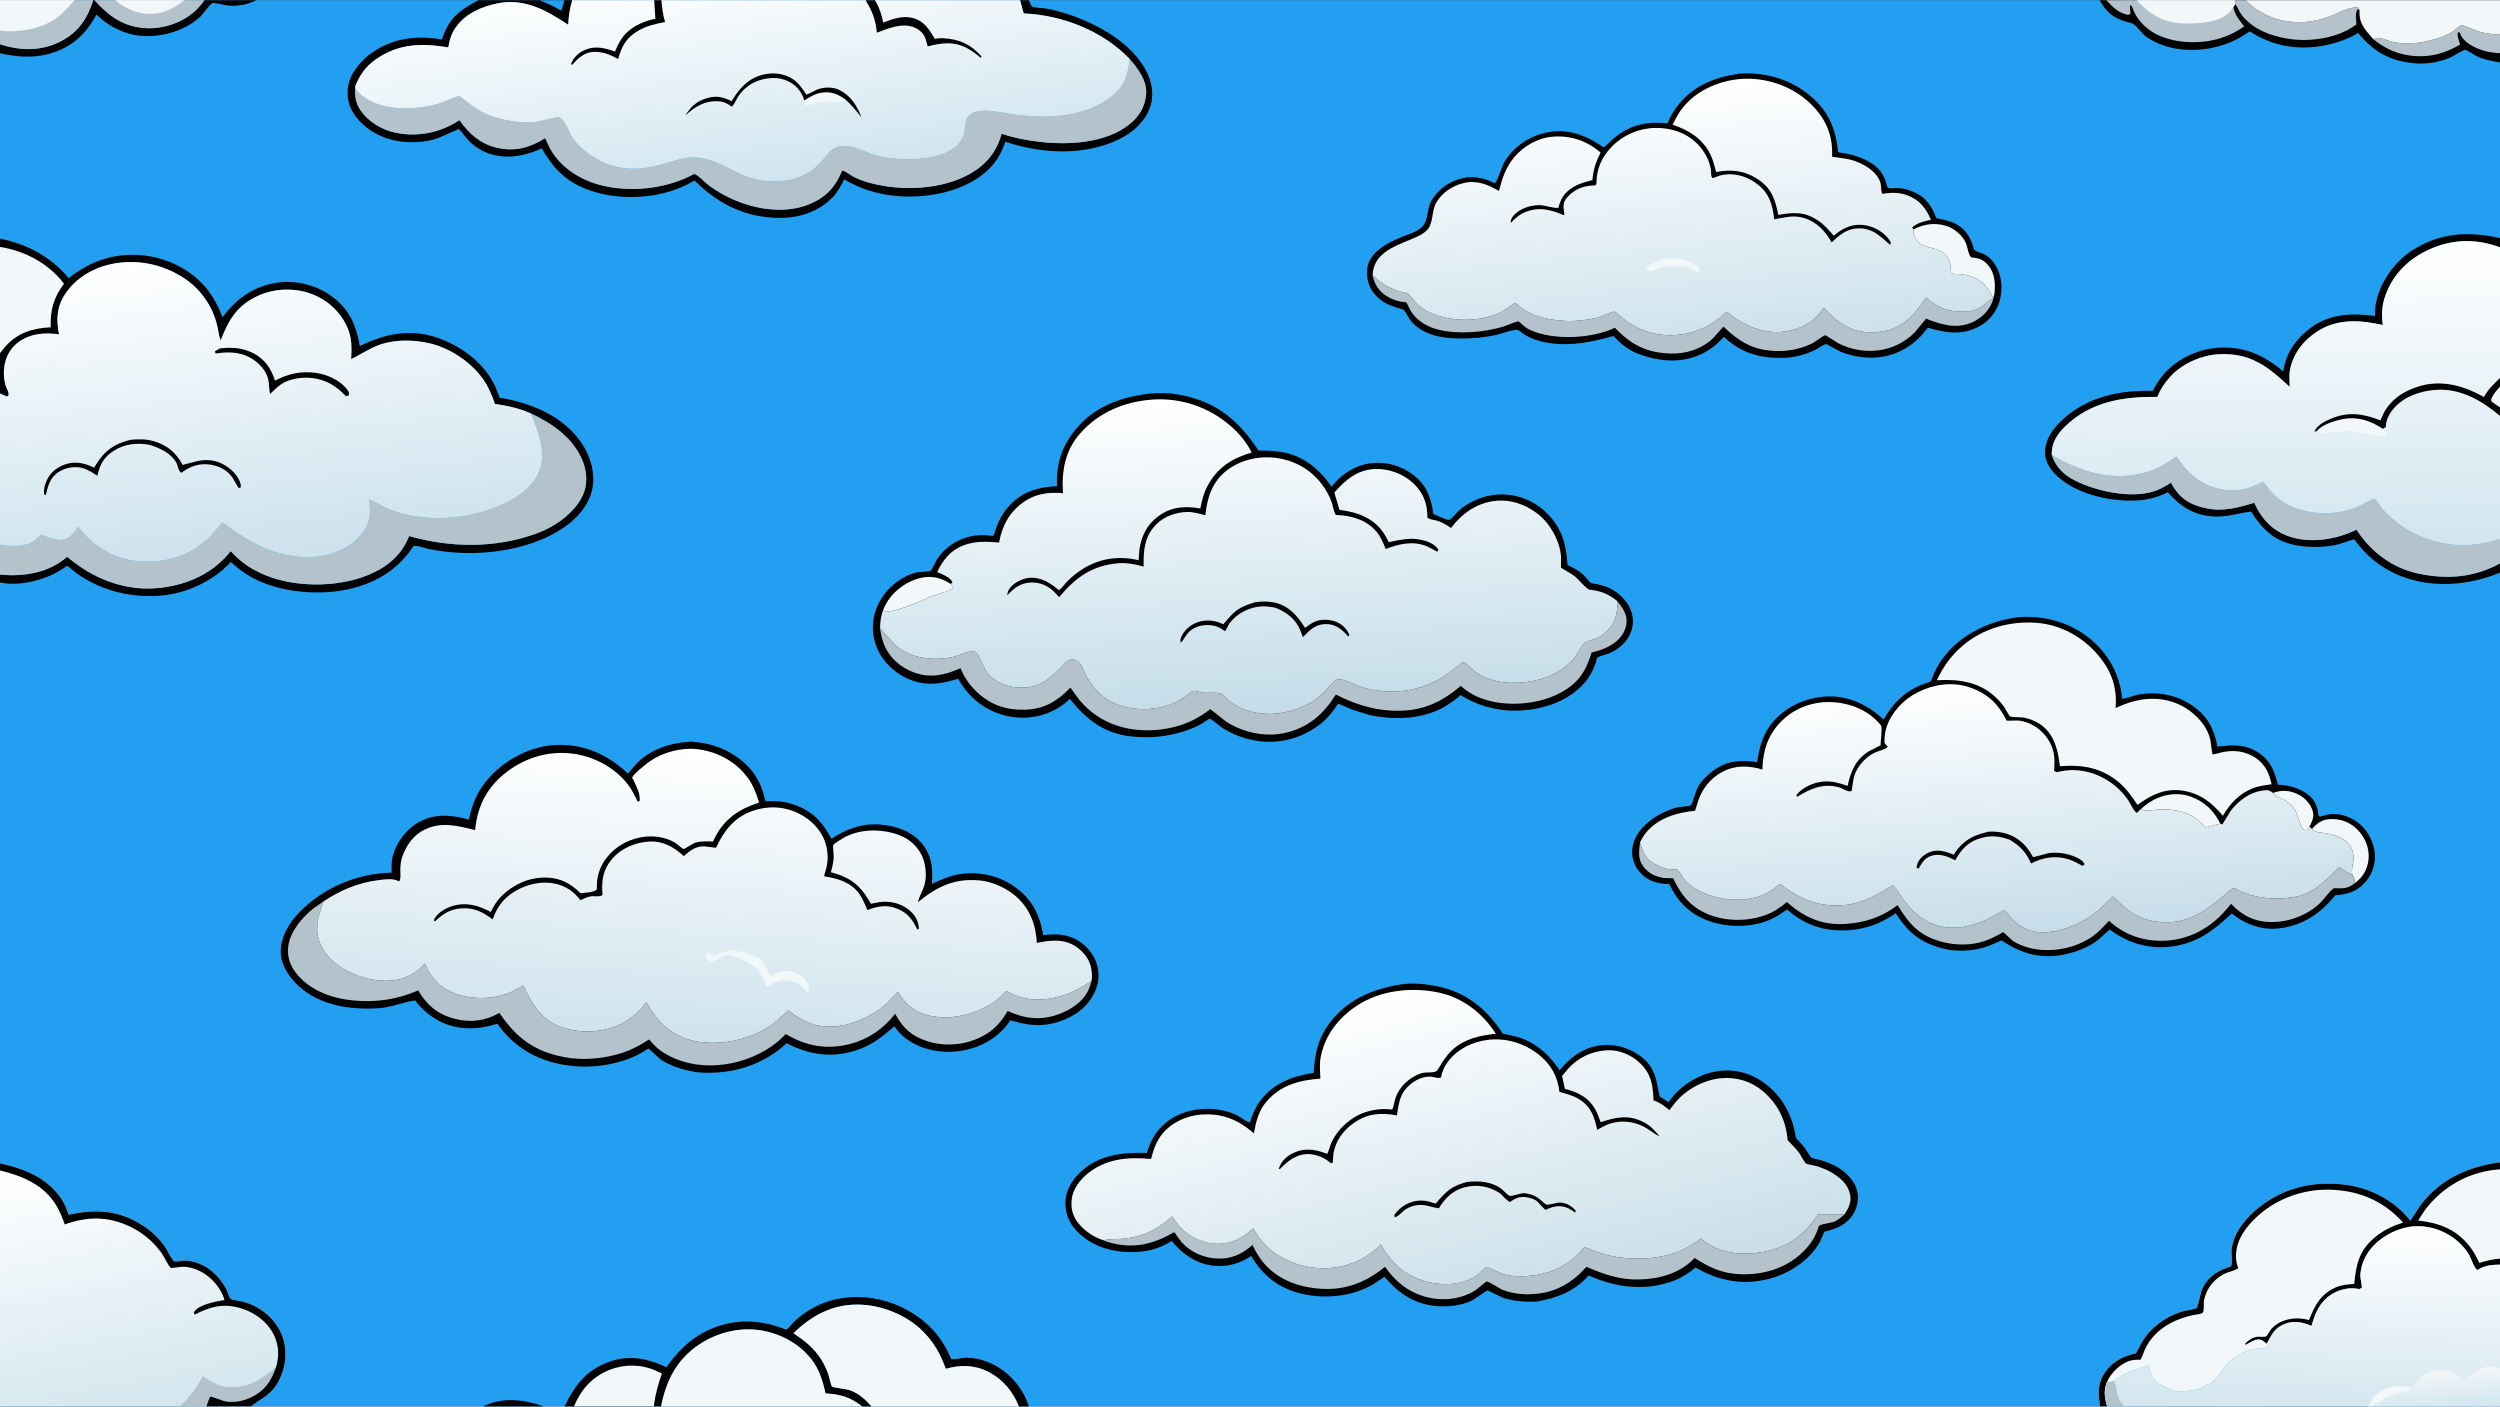 <svg version="1.1" xmlns="http://www.w3.org/2000/svg" style="display: block;" viewBox="0 0 2048 1152" width="1820" height="1024">
<rect x="0" y="0" width="2048" height="1152" fill="#333333" stroke="none"/>
<defs>
	<linearGradient id="Gradient1" gradientUnits="userSpaceOnUse" x1="1890.31" y1="1154.26" x2="1893.59" y2="1003.98">
		<stop class="stop0" offset="0" stop-opacity="1" stop-color="rgb(212,230,239)"/>
		<stop class="stop1" offset="1" stop-opacity="1" stop-color="rgb(255,255,255)"/>
	</linearGradient>
	<linearGradient id="Gradient2" gradientUnits="userSpaceOnUse" x1="1998.7" y1="1155.36" x2="1995.86" y2="1123.83">
		<stop class="stop0" offset="0" stop-opacity="1" stop-color="rgb(208,230,240)"/>
		<stop class="stop1" offset="1" stop-opacity="1" stop-color="rgb(243,246,247)"/>
	</linearGradient>
	<linearGradient id="Gradient3" gradientUnits="userSpaceOnUse" x1="118.179" y1="1156.3" x2="78.126" y2="946.113">
		<stop class="stop0" offset="0" stop-opacity="1" stop-color="rgb(211,230,238)"/>
		<stop class="stop1" offset="1" stop-opacity="1" stop-color="rgb(255,255,255)"/>
	</linearGradient>
	<linearGradient id="Gradient4" gradientUnits="userSpaceOnUse" x1="1866.59" y1="446.12" x2="1863.37" y2="200.952">
		<stop class="stop0" offset="0" stop-opacity="1" stop-color="rgb(210,230,239)"/>
		<stop class="stop1" offset="1" stop-opacity="1" stop-color="rgb(255,255,255)"/>
	</linearGradient>
	<linearGradient id="Gradient5" gradientUnits="userSpaceOnUse" x1="619.796" y1="149.09" x2="597.063" y2="-21.641">
		<stop class="stop0" offset="0" stop-opacity="1" stop-color="rgb(208,229,239)"/>
		<stop class="stop1" offset="1" stop-opacity="1" stop-color="rgb(253,254,254)"/>
	</linearGradient>
	<linearGradient id="Gradient6" gradientUnits="userSpaceOnUse" x1="226.531" y1="457.316" x2="199.103" y2="205.322">
		<stop class="stop0" offset="0" stop-opacity="1" stop-color="rgb(204,226,237)"/>
		<stop class="stop1" offset="1" stop-opacity="1" stop-color="rgb(255,255,255)"/>
	</linearGradient>
	<linearGradient id="Gradient7" gradientUnits="userSpaceOnUse" x1="1382.87" y1="285.67" x2="1361.31" y2="72.232">
		<stop class="stop0" offset="0" stop-opacity="1" stop-color="rgb(205,226,236)"/>
		<stop class="stop1" offset="1" stop-opacity="1" stop-color="rgb(255,255,255)"/>
	</linearGradient>
	<linearGradient id="Gradient8" gradientUnits="userSpaceOnUse" x1="1640.54" y1="764.005" x2="1625.71" y2="559.412">
		<stop class="stop0" offset="0" stop-opacity="1" stop-color="rgb(199,222,234)"/>
		<stop class="stop1" offset="1" stop-opacity="1" stop-color="rgb(255,255,255)"/>
	</linearGradient>
	<linearGradient id="Gradient9" gradientUnits="userSpaceOnUse" x1="1219.16" y1="1078.19" x2="1153.99" y2="810.326">
		<stop class="stop0" offset="0" stop-opacity="1" stop-color="rgb(201,223,233)"/>
		<stop class="stop1" offset="1" stop-opacity="1" stop-color="rgb(255,255,255)"/>
	</linearGradient>
	<linearGradient id="Gradient10" gradientUnits="userSpaceOnUse" x1="1026.79" y1="582.971" x2="1014.41" y2="325.281">
		<stop class="stop0" offset="0" stop-opacity="1" stop-color="rgb(196,221,233)"/>
		<stop class="stop1" offset="1" stop-opacity="1" stop-color="rgb(255,255,255)"/>
	</linearGradient>
	<linearGradient id="Gradient11" gradientUnits="userSpaceOnUse" x1="572.183" y1="851.597" x2="586.106" y2="615.833">
		<stop class="stop0" offset="0" stop-opacity="1" stop-color="rgb(207,227,237)"/>
		<stop class="stop1" offset="1" stop-opacity="1" stop-color="rgb(255,255,255)"/>
	</linearGradient>
</defs>
<path transform="translate(0,0)" fill="rgb(34,159,240)" d="M 0 24.901 L -0 -0 L 61.12 0 L 76.397 0 L 77.362 0 L 94.151 0 L 151.136 -0 L 167.485 -0 L 210.237 0 L 392.012 0 L 442.014 0 L 462.333 -0 L 468.781 0 L 535.931 0 L 541.807 -0 L 709.038 0 L 716.688 -0 L 835.641 0 L 842.896 -0 L 1720.04 0 L 1725.52 0 L 1745.13 0 L 1750.34 0 L 1830.58 0 L 1839.57 0 L 2048 0 L 2048 28.272 L 2048 43.397 L 2048 51.028 L 2048 194.902 L 2048 202.509 L 2048 309.513 L 2048 316.674 L 2048 333.656 L 2048 340.566 L 2048 441.237 L 2048 461.376 L 2048 468.935 L 2048 951.994 L 2048 957.735 L 2048 1030.87 L 2048 1035.86 L 2048 1121.44 L 2048 1152 L 1943.79 1152 L 1939.36 1152 L 1740.33 1152 L 1726.25 1152 L 1720.35 1152 L 842.803 1152 L 834.607 1152 L 713.906 1152 L 706.285 1152 L 541.545 1152 L 535.679 1152 L 470.154 1152 L 462.464 1152 L 445.397 1152 L 395.897 1152 L 205.699 1152 L 169.107 1152 L 147.252 1152 L -0 1152 L 0 958.669 L 0 952.812 L 0 476.933 L 0 470.525 L -0 446.073 L 0 322.204 L -0 289.172 L 0 202.132 L 0 195.377 L 0 43.459 L 0 36.164 L 0 24.901 z"/>
<path transform="translate(0,0)" fill="rgb(0,0,0)" d="M 395.897 1152 C 411.28 1144.4 427.862 1146.07 443.657 1151.38 L 445.397 1152 L 395.897 1152 z"/>
<path transform="translate(0,0)" fill="rgb(0,0,0)" d="M 76.397 0 L 77.362 0 C 89.322 13.228 101.292 21.986 119.739 22.956 C 133.591 23.684 149.592 18.358 159.736 8.945 C 162.686 6.207 165.192 3.316 167.485 -0 L 210.237 0 C 202.608 3.524 195.19 5.189 186.73 4.389 C 184.236 4.154 175.634 1.848 173.915 2.443 C 172.142 3.057 166.249 11.486 164.214 13.4 C 148.897 27.803 121.799 33.645 101.877 26.222 C 93.24 23.003 85.575 18.35 79.076 11.764 C 70.27 27.914 59.252 38.323 41.344 43.635 C 27.964 47.603 13.441 46.623 0 43.459 L 0 36.164 C 16.877 41.529 33.612 41.983 49.799 33.71 C 64.259 26.319 71.633 15 76.397 0 z"/>
<path transform="translate(0,0)" fill="rgb(179,194,203)" d="M 77.362 0 L 94.151 0 L 151.136 -0 L 167.485 -0 C 165.192 3.316 162.686 6.207 159.736 8.945 C 149.592 18.358 133.591 23.684 119.739 22.956 C 101.292 21.986 89.322 13.228 77.362 0 z"/>
<path transform="translate(0,0)" fill="rgb(242,247,250)" d="M 94.151 0 L 151.136 -0 C 144.605 4.975 136.862 9.834 128.5 10.831 C 114.7 12.476 104.934 8.232 94.151 0 z"/>
<path transform="translate(0,0)" fill="rgb(179,194,203)" d="M 0 24.901 L -0 -0 L 61.12 0 L 76.397 0 C 71.633 15 64.259 26.319 49.799 33.71 C 33.612 41.983 16.877 41.529 0 36.164 L 0 24.901 z"/>
<path transform="translate(0,0)" fill="rgb(242,247,250)" d="M 0 24.901 L -0 -0 L 61.12 0 C 57.077 4.295 53.044 9.195 48.46 12.895 C 36.975 22.164 23.122 25.116 8.709 25.494 C 5.775 25.572 2.903 25.331 0 24.901 z"/>
<path transform="translate(0,0)" fill="rgb(0,0,0)" d="M 2048 468.935 C 2013.95 483.282 1971.73 482.374 1942.74 457.289 C 1938.67 453.766 1935.04 449.743 1931.6 445.605 C 1931.09 444.985 1928.82 441.783 1928.37 441.614 C 1928.36 441.611 1916.45 445.591 1914.96 445.923 C 1903.56 448.47 1890.13 448.642 1878.72 446.085 C 1862.19 442.382 1852.78 432.751 1844.15 418.963 C 1833.19 420.275 1824.26 423.623 1812.87 422.917 C 1797.06 421.938 1785.95 414.613 1775.88 403.102 C 1765.05 408.662 1754.56 410.309 1742.5 409.946 C 1722.07 409.331 1697.18 402.803 1682.77 387.44 C 1678.41 382.791 1674.98 376.234 1675.29 369.691 C 1675.81 358.635 1681.97 350.844 1689.74 343.616 C 1709.95 324.791 1736.83 319.242 1763.58 320.105 C 1766.01 315.377 1768.63 311.077 1772.06 307 C 1782.8 294.245 1799.78 286.093 1816.27 284.802 C 1837.71 283.123 1854.35 290.483 1870.44 304.187 L 1870.51 303.638 C 1872.54 289.262 1881.06 277.336 1892.47 268.7 C 1908.34 256.698 1926.81 256.222 1945.57 258.73 C 1945.68 254.944 1945.72 251.052 1946.51 247.335 C 1949.98 230.943 1961.62 214.376 1975.64 205.254 C 1998.7 190.262 2021.9 189.171 2048 194.902 L 2048 202.509 C 2028.51 195.203 2009.13 195.612 1990.12 204.189 C 1973.37 211.746 1960.84 223.912 1954.34 241.308 C 1951.27 249.518 1950.73 257.482 1952.03 266.094 C 1933.23 261.999 1914.82 260.575 1897.91 271.637 C 1886.66 278.994 1878.46 289.771 1875.91 303.131 C 1875.09 307.473 1875.76 312.332 1875.72 316.767 C 1857.86 300.282 1844.21 289.045 1818.41 290.02 C 1804.05 290.563 1787.8 297.548 1778.07 308.262 C 1773.31 313.5 1769.9 318.487 1767.22 325.041 C 1739.44 324.603 1712.69 328.902 1691.87 349.064 C 1685.67 355.064 1680.98 362.041 1680.78 370.883 L 1680.79 372.579 C 1684.16 382.595 1690.55 388.844 1699.99 393.601 C 1717.48 402.42 1746.14 408.606 1765.11 402.117 C 1769.86 400.493 1774.22 397.967 1778.44 395.278 C 1784.08 405.87 1790.79 411.616 1802.48 415.07 L 1807.24 416.206 C 1821.07 419.23 1833.62 415.684 1846.7 411.759 C 1852.44 424.528 1860.92 434.01 1874.22 438.949 C 1891.57 445.391 1912.94 442.025 1929.22 434.365 L 1930.44 433.779 C 1942.37 452.075 1959.86 465.345 1981.45 469.836 C 2004.91 474.718 2026.99 472.933 2048 461.376 L 2048 468.935 z"/>
<path transform="translate(0,0)" fill="rgb(0,0,0)" d="M 462.464 1152 C 470.92 1134.53 480.46 1121.92 499.557 1115.28 C 515.393 1109.77 529.547 1112.56 544.465 1119.18 C 544.937 1119.39 545.407 1120.02 545.879 1119.81 C 546.279 1119.64 547.943 1117.14 548.32 1116.66 C 550.972 1113.26 553.639 1109.87 556.604 1106.74 C 579.312 1082.76 611.92 1076.19 642.376 1088.54 C 642.74 1088.69 644.008 1089.18 644.406 1088.96 C 645.852 1088.18 648.308 1084.82 649.607 1083.52 C 652.735 1080.39 656.222 1077.56 659.862 1075.05 C 683.069 1059.03 714.24 1058.78 739.074 1070.98 C 751.482 1077.07 762.514 1085.57 770.461 1097 C 773.533 1101.42 776.062 1106.2 778.256 1111.11 C 778.307 1111.22 779.179 1113.25 779.196 1113.26 C 780.559 1113.83 789.903 1112.02 792.317 1112.1 C 815.084 1112.81 834.924 1129.34 842.319 1150.39 L 842.803 1152 L 834.607 1152 C 829.939 1140.02 821.862 1130.23 810.42 1124.09 C 798.966 1117.95 786.937 1117.68 774.785 1121.23 C 770.519 1109.41 765.499 1100.19 756.654 1091.11 C 743.033 1077.13 722.132 1068.72 702.696 1068.58 C 681.645 1068.42 664.725 1077.69 650.007 1092.05 C 658.935 1097.93 667.074 1104.36 672.784 1113.57 C 675.081 1117.28 677.069 1121.38 678.521 1125.5 C 679.063 1127.04 680.815 1135.03 681.593 1135.72 C 682.642 1136.66 693.231 1137.7 695.445 1138.45 C 703.412 1141.13 708.518 1145.85 713.906 1152 L 706.285 1152 C 696.796 1144.52 688.291 1141.92 676.307 1141.39 C 674.268 1132.64 671.963 1124.09 666.915 1116.5 C 657.482 1102.32 641.857 1093.3 625.344 1090.06 C 607.113 1086.48 587.706 1091.19 572.452 1101.48 C 554.31 1113.72 545.672 1131.04 541.545 1152 L 535.679 1152 L 470.154 1152 L 462.464 1152 z"/>
<path transform="translate(0,0)" fill="rgb(242,247,250)" d="M 470.154 1152 C 475.896 1138.28 485.038 1127.75 499.113 1122.14 C 511.424 1117.23 525.032 1117.32 537.168 1122.67 L 542.256 1125.02 C 539.049 1134.06 536.693 1142.39 535.679 1152 L 470.154 1152 z"/>
<path transform="translate(0,0)" fill="rgb(0,0,0)" d="M 392.012 0 L 442.014 0 L 462.333 -0 L 468.781 0 C 466.703 6.868 465.813 13.028 465.492 20.189 C 448.102 8.545 429.554 -1.899 407.688 2.588 C 394.095 5.378 380.551 11.259 372.698 23.264 C 369.381 28.335 368.358 32.83 367.216 38.694 C 345.546 35.093 326.271 35.464 307.68 48.627 C 299.444 54.459 294.512 61.552 290.874 70.908 C 290.743 78.376 290.973 83.627 295.199 89.966 C 301.73 99.76 313.313 106.533 324.74 108.739 C 342.861 112.238 361.04 108.442 376.366 98.267 C 384.113 109.425 393.784 117.909 407.35 120.957 C 421.917 124.23 434.226 120.852 446.606 112.99 L 450.463 121.229 C 458.608 136.229 473.818 146.339 490.023 150.96 C 514.995 158.08 545.952 154.842 568.786 142.254 C 572.751 143.781 577.414 149.403 581.057 152.04 C 587.934 157.019 595.321 161.128 603.18 164.337 C 621.965 172.006 644.928 174.969 664 166.722 C 677.101 161.058 684.599 152.612 689.867 139.596 C 692.44 139.794 696.71 143.367 699.236 144.671 C 703.334 146.787 707.857 148.402 712.299 149.616 C 738.273 156.716 771.845 155.556 795.5 141.737 C 808.261 134.282 816.742 123.702 820.514 109.358 C 830.317 112.756 841.143 114.836 851.436 116.043 C 875.25 118.836 905.905 117.243 925.375 101.575 C 933.261 95.228 938.015 87.314 938.889 77.179 C 939.855 65.976 932.282 56.212 925.457 48.199 C 903.117 25.01 870.396 12.258 838.607 10.864 L 835.641 0 L 842.896 -0 L 844.274 3.485 C 844.446 3.826 845.188 4.989 845.5 5.165 C 847.946 6.546 854.922 6.43 857.882 6.975 C 863.461 8.004 869.135 9.61 874.531 11.363 C 898.973 19.306 927.511 35.069 939.453 58.9 C 943.858 67.69 945.424 78.002 942.209 87.438 C 938.123 99.431 928.201 108.327 917.083 113.786 C 888.467 127.835 853.121 125.949 823.621 115.94 C 822.025 120.385 820.058 124.998 817.582 129.016 C 808.083 144.429 789.757 153.637 772.658 157.685 C 745.875 164.026 715.311 161.321 691.658 146.809 C 688.742 152.226 686.186 157.395 681.78 161.811 C 670.361 173.254 655.22 178.338 639.287 178.345 C 610.966 178.358 588.65 167.331 568.925 147.702 L 567.017 148.841 C 544.395 161.848 513.511 164.455 488.616 157.516 C 467.031 151.499 454.702 140.579 443.828 121.322 C 423.934 130.965 399.826 131.763 383.5 114.625 C 382.346 113.413 376.657 105.802 375.782 105.562 C 375.545 105.497 359.965 112.685 357.623 113.432 C 348.243 116.425 336.636 117.088 326.875 115.588 C 312.918 113.444 299.425 106.26 291.026 94.776 C 285.618 87.382 283.712 79.135 285.262 70.091 C 287.141 59.123 296.382 48.809 305.247 42.679 C 322.251 30.919 342.15 28.672 361.975 32.255 C 364.51 25.021 367.418 18.481 372.931 12.948 C 378.491 7.368 385.141 3.702 392.012 0 z"/>
<path transform="translate(0,0)" fill="rgb(34,159,240)" d="M 442.014 0 L 462.333 -0 C 461.644 3 461.022 5.838 459.655 8.624 C 454.074 5.031 448.101 2.582 442.014 0 z"/>
<path transform="translate(0,0)" fill="rgb(242,247,250)" d="M 541.545 1152 C 545.672 1131.04 554.31 1113.72 572.452 1101.48 C 587.706 1091.19 607.113 1086.48 625.344 1090.06 C 641.857 1093.3 657.482 1102.32 666.915 1116.5 C 671.963 1124.09 674.268 1132.64 676.307 1141.39 C 688.291 1141.92 696.796 1144.52 706.285 1152 L 541.545 1152 z"/>
<path transform="translate(0,0)" fill="rgb(179,194,203)" d="M 1680.79 372.579 C 1705.01 386.615 1729.83 394.436 1757.7 386.915 C 1767.33 384.314 1774.73 379.248 1782.91 373.851 C 1792.22 387.401 1802.29 397.32 1819.09 400.563 C 1831.2 402.9 1841.42 400.86 1852.28 395.41 C 1852.8 395.154 1853.27 394.461 1853.81 394.635 C 1854.8 394.95 1860.01 402.367 1861.18 403.661 C 1871.17 414.648 1887.62 419.874 1902.14 420.259 C 1911.36 420.504 1920.25 419.142 1928.95 416.081 C 1930.94 415.382 1944.72 408.206 1945.26 408.281 C 1945.55 408.322 1945.6 408.761 1945.77 409 C 1948.54 412.907 1951.38 416.794 1954.76 420.198 C 1979.39 444.958 2015.25 452.78 2048 441.237 L 2048 461.376 C 2026.99 472.933 2004.91 474.718 1981.45 469.836 C 1959.86 465.345 1942.37 452.075 1930.44 433.779 L 1929.22 434.365 C 1912.94 442.025 1891.57 445.391 1874.22 438.949 C 1860.92 434.01 1852.44 424.528 1846.7 411.759 C 1833.62 415.684 1821.07 419.23 1807.24 416.206 L 1802.48 415.07 C 1790.79 411.616 1784.08 405.87 1778.44 395.278 C 1774.22 397.967 1769.86 400.493 1765.11 402.117 C 1746.14 408.606 1717.48 402.42 1699.99 393.601 C 1690.55 388.844 1684.16 382.595 1680.79 372.579 z"/>
<path transform="translate(0,0)" fill="rgb(242,247,250)" d="M 713.906 1152 C 708.518 1145.85 703.412 1141.13 695.445 1138.45 C 693.231 1137.7 682.642 1136.66 681.593 1135.72 C 680.815 1135.03 679.063 1127.04 678.521 1125.5 C 677.069 1121.38 675.081 1117.28 672.784 1113.57 C 667.074 1104.36 658.935 1097.93 650.007 1092.05 C 664.725 1077.69 681.645 1068.42 702.696 1068.58 C 722.132 1068.72 743.033 1077.13 756.654 1091.11 C 765.499 1100.19 770.519 1109.41 774.785 1121.23 C 786.937 1117.68 798.966 1117.95 810.42 1124.09 C 821.862 1130.23 829.939 1140.02 834.607 1152 L 713.906 1152 z"/>
<path transform="translate(0,0)" fill="rgb(0,0,0)" d="M 0 195.377 C 22.115 199.758 41.836 210.243 56.292 227.788 C 74.55 213.077 94.735 206.612 118.163 209.181 C 137.457 211.297 157.341 221.235 169.5 236.549 C 175.142 243.655 179.027 251.347 182.322 259.748 C 193.745 244.382 208.091 234.11 227.459 231.374 C 243.555 229.1 260.247 233.745 273.105 243.618 C 286.637 254.009 291.87 266.889 294.762 283.331 C 315.101 273.443 335.784 268.813 358.001 276.405 C 377.564 283.089 396.496 297.031 405.496 316.026 L 409.368 325.615 C 434.779 330.01 460.507 340.086 475.879 362 C 483.409 372.735 487.81 386.782 485.306 399.875 C 482.683 413.594 472.504 425.051 461.111 432.564 C 430.453 452.782 385.947 456.888 350.587 449.469 C 347.602 448.843 341.37 446.305 338.741 447.199 C 325.961 466.907 306.975 478.023 284.223 482.812 C 258.614 488.202 224.133 484.686 201.826 470.202 C 197.316 467.275 192.994 463.953 189.116 460.229 C 173.732 476.773 150.671 487.147 128.035 488.03 L 127.158 488.061 C 103.792 488.812 82.803 483.241 63.482 470.017 C 61.759 468.838 56.166 463.699 54.888 463.451 C 54.639 463.403 54.47 463.739 54.261 463.882 C 49.257 467.297 44.343 470.231 38.673 472.413 C 27.501 476.713 13.292 479.631 1.395 477.251 L 0 476.933 L 0 470.525 L 2.751 470.852 C 21.315 472.139 40.668 468.564 55.025 455.992 L 59.13 459.3 C 79.641 475.501 105.345 484.553 131.648 481.389 C 154.224 478.673 174.711 469.467 188.961 451.377 C 197.303 460.37 205.441 466 216.728 470.777 C 241.794 481.386 277.006 481.175 301.943 470.765 C 317.57 464.241 328.726 454.833 335.174 439.028 C 368.957 448.609 404.971 449.109 438.367 437.309 C 453.851 431.838 470.483 420.669 477.54 405.372 C 481.253 397.325 480.971 387.305 477.92 379.06 C 470.62 359.337 453.143 347.081 434.905 338.556 C 425.242 334.283 415.801 332.242 405.377 330.759 C 404.092 326.394 402.204 322.133 400.22 318.042 C 392.358 301.838 375.067 288.69 358.25 282.931 C 343.737 277.96 323.798 277.162 309.237 282.959 C 301.791 285.923 294.856 290.54 287.652 294.092 C 288.067 285.042 288.423 277.368 284.826 268.795 C 279.443 255.964 268.958 246.093 256.06 241.01 C 242.085 235.503 225.651 235.85 211.938 241.947 C 194.369 249.759 187.401 261.673 180.781 278.762 C 179.657 275.966 179.191 273.348 178.677 270.392 C 175.767 253.649 166.182 238.383 152.162 228.692 C 134.834 216.715 113.69 212.006 92.972 215.851 C 77.246 218.77 62.474 227.125 53.482 240.579 C 46.453 251.096 45.929 261.71 48.377 273.728 C 36.73 272.26 25.468 272.851 15.551 279.846 C 4.236 287.829 1.029 302.38 4.525 315.332 C 5.364 318.44 7.563 320.645 6.949 324 L 5.5 324.649 L 0 322.204 L -0 289.172 L 0 202.132 L 0 195.377 z"/>
<path transform="translate(0,0)" fill="rgb(242,247,250)" d="M 0 202.132 C 20.522 205.448 39.735 215.55 52.443 232.286 C 43.871 243.673 41.101 253.872 41.544 267.984 C 26.84 268.704 14.737 272.298 4.5 283.59 L -0 289.172 L 0 202.132 z"/>
<path transform="translate(0,0)" fill="rgb(0,0,0)" d="M 1720.04 0 L 1725.52 0 L 1745.13 0 L 1750.34 0 L 1830.58 0 L 1839.57 0 L 2048 0 L 2048 28.272 L 2048 43.397 L 2048 51.028 C 2042.17 50.009 2035.92 48.858 2030.42 46.642 C 2028.19 45.745 2020.94 40.714 2019.26 40.605 C 2018.67 40.568 2008.73 46.356 2006.68 47.212 C 1997.66 50.971 1987.66 52.595 1977.91 51.695 C 1957.69 49.829 1944.53 42.362 1931.77 26.861 C 1923.59 31.825 1914.49 35.003 1905.14 36.898 C 1883.23 41.335 1861.77 37.923 1843.11 25.576 L 1834.22 31.073 C 1812.04 43.218 1780.93 44.906 1759.23 30.722 C 1754.47 27.611 1751.79 22.479 1747.57 19.5 C 1746.46 18.714 1743.19 18.1 1741.83 17.7 C 1731.21 14.601 1725.35 9.722 1720.04 0 z"/>
<path transform="translate(0,0)" fill="rgb(179,194,203)" d="M 1944.02 31.788 C 1945.45 31.748 1947.26 30.787 1948.5 30.872 C 1952.36 31.138 1957.41 33.755 1961.46 34.5 C 1973.58 36.727 1985.79 34.784 1997.38 31.085 C 2001.36 29.813 2005.44 28.101 2009 25.897 C 2010.52 24.957 2015.06 20.848 2016.29 20.616 C 2018.36 20.226 2028.06 24.933 2030.99 25.777 C 2036.69 27.421 2042.12 27.96 2048 28.272 L 2048 43.397 C 2040.84 43.159 2033.67 41.737 2027.22 38.51 C 2022.44 36.116 2017.01 32.545 2015.33 27.208 L 2015.13 26.5 L 2013.5 26.355 C 2012.68 29.325 2014.49 33.448 2015.36 36.392 C 2006.89 41.176 1998.37 44.74 1988.59 45.623 C 1971.9 47.128 1956.93 42.537 1944.02 31.788 z"/>
<path transform="translate(0,0)" fill="rgb(179,194,203)" d="M 1830.58 0 L 1839.57 0 C 1851.51 12.028 1866.42 17.903 1883.35 18.005 C 1891.32 18.053 1898.7 16.609 1906.27 14.134 C 1913.53 11.758 1924.32 4.904 1931.87 6.119 L 1932.89 7.864 L 1931.3 7.444 C 1929.16 10.834 1930.23 15.839 1930.37 19.854 L 1929.8 20.288 C 1914.85 31.334 1892.11 34.488 1874.04 31.552 C 1859.87 29.25 1845.6 23.849 1836.45 12.195 C 1834.42 9.604 1833.47 6.384 1831.53 3.7 L 1831.23 3.303 L 1830.58 0 z"/>
<path transform="translate(0,0)" fill="rgb(179,194,203)" d="M 1725.52 0 L 1745.13 0 L 1750.34 0 L 1830.58 0 L 1831.23 3.303 L 1829.67 5.334 C 1830.11 11.324 1834.9 16.885 1838.45 21.486 C 1832.6 25.604 1826.16 28.865 1819.36 31.043 C 1802.83 36.334 1780.91 35.65 1765.43 27.385 C 1757.76 23.291 1749.33 14.825 1747.01 6.232 C 1746.71 5.111 1745.87 4.654 1745.01 3.888 C 1744.54 6.129 1745.12 8.735 1745.38 11 L 1743.5 12.049 C 1735.43 10.627 1730.85 5.712 1725.52 0 z"/>
<path transform="translate(0,0)" fill="rgb(242,247,250)" d="M 1750.34 0 L 1830.58 0 L 1831.23 3.303 L 1829.67 5.334 C 1828.55 7.024 1827.39 8.876 1825.91 10.275 C 1816.98 18.698 1800.43 19.381 1788.9 19.068 C 1771.95 18.608 1761.59 11.89 1750.34 0 z"/>
<path transform="translate(0,0)" fill="rgb(242,247,250)" d="M 1839.57 0 L 2048 0 L 2048 28.272 C 2042.12 27.96 2036.69 27.421 2030.99 25.777 C 2028.06 24.933 2018.36 20.226 2016.29 20.616 C 2015.06 20.848 2010.52 24.957 2009 25.897 C 2005.44 28.101 2001.36 29.813 1997.38 31.085 C 1985.79 34.784 1973.58 36.727 1961.46 34.5 C 1957.41 33.755 1952.36 31.138 1948.5 30.872 C 1947.26 30.787 1945.45 31.748 1944.02 31.788 C 1936.96 23.344 1932.42 19.576 1932.89 7.864 L 1931.87 6.119 C 1924.32 4.904 1913.53 11.758 1906.27 14.134 C 1898.7 16.609 1891.32 18.053 1883.35 18.005 C 1866.42 17.903 1851.51 12.028 1839.57 0 z"/>
<path transform="translate(0,0)" fill="rgb(179,194,203)" d="M 434.905 338.556 C 453.143 347.081 470.62 359.337 477.92 379.06 C 480.971 387.305 481.253 397.325 477.54 405.372 C 470.483 420.669 453.851 431.838 438.367 437.309 C 404.971 449.109 368.957 448.609 335.174 439.028 C 328.726 454.833 317.57 464.241 301.943 470.765 C 277.006 481.175 241.794 481.386 216.728 470.777 C 205.441 466 197.303 460.37 188.961 451.377 C 174.711 469.467 154.224 478.673 131.648 481.389 C 105.345 484.553 79.641 475.501 59.13 459.3 L 55.025 455.992 C 40.668 468.564 21.315 472.139 2.751 470.852 L 0 470.525 L -0 446.073 L 0.654 446.188 L 1.748 446.36 C 9.599 447.741 21.201 447.84 28 442.969 C 28.91 442.317 33.409 437.972 33.971 437.917 C 34.566 437.859 38.121 439.596 38.962 439.933 C 43.001 441.553 47.813 442.731 52.183 441.853 C 57.796 440.725 60.887 435.749 64.006 431.441 C 68.318 436.969 73.366 442.31 79.01 446.487 C 95.627 458.786 113.962 461.943 134.055 458.85 C 154.858 455.647 169.92 444.315 182.063 427.715 C 204.966 445.226 231.392 459.497 261.289 455.686 C 274.86 453.956 289.027 447.121 297.33 436.057 C 303.626 427.666 303.837 418.983 302.357 408.957 L 317.559 416.598 C 345.912 428.166 380.942 426.127 408.812 414.323 C 422.014 408.732 436.124 399.87 441.74 386 C 447.918 370.744 440.916 352.801 434.905 338.556 z"/>
<path transform="translate(0,0)" fill="rgb(179,194,203)" d="M 925.457 48.199 C 932.282 56.212 939.855 65.976 938.889 77.179 C 938.015 87.314 933.261 95.228 925.375 101.575 C 905.905 117.243 875.25 118.836 851.436 116.043 C 841.143 114.836 830.317 112.756 820.514 109.358 C 816.742 123.702 808.261 134.282 795.5 141.737 C 771.845 155.556 738.273 156.716 712.299 149.616 C 707.857 148.402 703.334 146.787 699.236 144.671 C 696.71 143.367 692.44 139.794 689.867 139.596 C 684.599 152.612 677.101 161.058 664 166.722 C 644.928 174.969 621.965 172.006 603.18 164.337 C 595.321 161.128 587.934 157.019 581.057 152.04 C 577.414 149.403 572.751 143.781 568.786 142.254 C 545.952 154.842 514.995 158.08 490.023 150.96 C 473.818 146.339 458.608 136.229 450.463 121.229 L 446.606 112.99 C 434.226 120.852 421.917 124.23 407.35 120.957 C 393.784 117.909 384.113 109.425 376.366 98.267 C 361.04 108.442 342.861 112.238 324.74 108.739 C 313.313 106.533 301.73 99.76 295.199 89.966 C 290.973 83.627 290.743 78.376 290.874 70.908 L 291.196 71.651 L 291.626 72.617 C 291.991 73.514 292.256 74.177 292.936 74.902 C 308.659 91.655 339.778 90.655 360.07 84.555 C 363.693 83.466 373.421 78.399 376.443 78.829 C 377.087 78.921 379.635 81.033 380.273 81.494 C 385.067 84.952 389.5 88.981 394.811 91.676 C 402.754 95.706 411.577 97.875 420.336 99.241 C 427.646 100.381 436.234 100.411 443.5 98.875 C 448.669 97.782 453.087 95.884 458.5 96.004 C 464.146 100.046 465.969 108.866 470.166 114.353 C 475.768 121.679 483.813 127.561 491.934 131.747 C 509.636 140.871 527.543 138.999 545.982 133.488 C 555.665 130.594 563.683 127.662 574.062 129.29 C 591.96 132.096 605.898 145.622 624.72 147.82 C 641.105 149.734 657.985 147.342 670.145 135.156 C 674.188 131.104 677.805 125.66 682.327 122.23 C 691.54 115.241 705.369 123.053 714.916 126.299 C 719.518 127.864 724.809 128.926 729.641 129.5 C 747.162 131.582 780.223 131.114 788.913 112.134 C 791.783 105.865 789.08 97.929 795.258 93.27 C 802.998 87.434 822.545 92.64 831.839 93.829 C 857.967 97.172 888.9 96.047 910.504 79.02 C 921.419 70.418 923.991 61.342 925.457 48.199 z"/>
<path transform="translate(0,0)" fill="rgb(242,247,250)" d="M 2048 951.994 L 2048 957.735 L 2048 1030.87 L 2048 1035.86 C 2040.89 1036.04 2035.65 1036.37 2029.5 1040.31 C 2026.62 1038.59 2024.35 1030.49 2022.37 1027.31 C 2011.59 1009.99 1989.39 1000.67 1969.59 1005.78 C 1957.26 1008.96 1945.24 1016.79 1938.69 1027.89 C 1935.63 1033.08 1933.88 1038.77 1933.63 1044.79 C 1933.55 1046.63 1935.17 1054.26 1934.78 1054.97 C 1934.72 1055.08 1932.78 1055.8 1932.5 1055.91 L 1931.6 1055.72 C 1924.23 1054.23 1915.5 1056.44 1909.31 1060.64 C 1900.14 1066.85 1896.38 1075.82 1893.66 1086.06 C 1886.24 1083.03 1879.33 1081.33 1871.48 1084.53 C 1862.44 1088.22 1861.45 1093.07 1856.87 1100.62 L 1857.38 1101.37 C 1857.87 1102.05 1858.22 1102.48 1858.85 1103 C 1855.75 1104.61 1852 1104.21 1848.59 1104.69 C 1840.49 1105.84 1833.75 1109.69 1827.28 1114.52 C 1820.41 1119.64 1815.93 1133.54 1806.5 1134.51 C 1802.1 1138.91 1792.25 1139.57 1786.12 1139.57 C 1783.78 1139.57 1781.63 1139.82 1779.49 1138.75 C 1772.09 1135.06 1765.13 1134.14 1761.82 1125.05 C 1761.2 1123.34 1761.08 1121.47 1760.97 1119.67 L 1759.5 1118.55 C 1749.86 1121.63 1739.84 1124.47 1731.9 1131.07 C 1729.93 1132.11 1728.25 1131.97 1726.06 1131.92 C 1723.26 1139.12 1724 1144.79 1726.25 1152 L 1720.35 1152 C 1719.74 1146.59 1718.64 1141.06 1719.69 1135.65 L 1719.82 1135 C 1720.56 1131.22 1721.76 1128.21 1723.88 1124.97 C 1729.99 1115.59 1738.99 1110.76 1749.74 1108.49 L 1754.93 1098.94 C 1761.7 1087.46 1774.23 1078.41 1786.84 1074.45 C 1790.76 1073.21 1795.74 1072.96 1799.41 1071.37 C 1800.62 1070.84 1802.79 1058 1804.1 1055.44 C 1809.43 1045.04 1816.97 1040.69 1827.68 1037.24 C 1829.08 1033.8 1827.67 1027.47 1828.12 1023.52 C 1829.71 1009.38 1840.28 996.989 1851.09 988.522 C 1871.54 972.508 1895.55 967.202 1921.1 970.37 C 1941.83 972.939 1961.64 983.359 1974.53 999.851 L 1982.96 987.023 C 1999.16 965.646 2022.07 955.507 2048 951.994 z"/>
<path transform="translate(0,0)" fill="rgb(0,0,0)" d="M 2048 951.994 L 2048 957.735 L 2048 1030.87 L 2048 1035.86 C 2040.89 1036.04 2035.65 1036.37 2029.5 1040.31 C 2026.62 1038.59 2024.35 1030.49 2022.37 1027.31 C 2011.59 1009.99 1989.39 1000.67 1969.59 1005.78 C 1957.26 1008.96 1945.24 1016.79 1938.69 1027.89 C 1935.63 1033.08 1933.88 1038.77 1933.63 1044.79 C 1933.55 1046.63 1935.17 1054.26 1934.78 1054.97 C 1934.72 1055.08 1932.78 1055.8 1932.5 1055.91 L 1931.6 1055.72 C 1924.23 1054.23 1915.5 1056.44 1909.31 1060.64 C 1900.14 1066.85 1896.38 1075.82 1893.66 1086.06 C 1886.24 1083.03 1879.33 1081.33 1871.48 1084.53 C 1862.44 1088.22 1861.45 1093.07 1856.87 1100.62 C 1854.72 1098.74 1852.61 1096.7 1849.5 1097.12 C 1845.91 1097.61 1842.53 1099.81 1839.5 1101.66 L 1839.5 1100.19 C 1842.27 1097.73 1845.44 1095.27 1849.27 1094.94 C 1851.08 1094.79 1855.07 1095.43 1856.57 1094.5 C 1857.39 1093.99 1859.16 1090.5 1859.9 1089.54 C 1865.61 1082.11 1875.55 1079.31 1884.53 1079.98 C 1886.91 1080.16 1889.24 1080.7 1891.55 1081.29 C 1896.2 1069.38 1901.03 1059.91 1913.51 1054.48 C 1918.27 1052.41 1923.51 1052.05 1928.62 1051.6 C 1930.11 1035.52 1932.62 1024.03 1945.9 1013.14 C 1952.68 1007.57 1960.34 1004.07 1968.59 1001.33 C 1952.66 983.846 1933.69 975.576 1910.21 974.505 C 1888.14 973.499 1865.62 981.295 1849.24 996.24 C 1840.21 1004.48 1832.25 1015.04 1831.72 1027.72 C 1831.58 1030.92 1831.92 1033.44 1832.81 1036.5 L 1833.5 1038.89 C 1830.73 1040.72 1827.27 1041.28 1824.2 1042.5 C 1814.69 1046.27 1807.7 1054.81 1805.55 1064.78 C 1804.99 1067.35 1805.95 1074.49 1804.26 1075.43 C 1802.1 1076.64 1798.45 1076.72 1795.97 1077.29 C 1784.32 1079.95 1772.59 1085.17 1764.5 1094.19 C 1761.43 1097.61 1758.82 1101.44 1756.94 1105.65 C 1756.09 1107.54 1754.7 1112.34 1753.4 1113.69 C 1753.1 1114 1752.53 1113.7 1752.1 1113.71 C 1750.26 1113.75 1748.31 1113.79 1746.5 1114.16 C 1738.1 1115.87 1729.3 1124.2 1726.06 1131.92 C 1723.26 1139.12 1724 1144.79 1726.25 1152 L 1720.35 1152 C 1719.74 1146.59 1718.64 1141.06 1719.69 1135.65 L 1719.82 1135 C 1720.56 1131.22 1721.76 1128.21 1723.88 1124.97 C 1729.99 1115.59 1738.99 1110.76 1749.74 1108.49 L 1754.93 1098.94 C 1761.7 1087.46 1774.23 1078.41 1786.84 1074.45 C 1790.76 1073.21 1795.74 1072.96 1799.41 1071.37 C 1800.62 1070.84 1802.79 1058 1804.1 1055.44 C 1809.43 1045.04 1816.97 1040.69 1827.68 1037.24 C 1829.08 1033.8 1827.67 1027.47 1828.12 1023.52 C 1829.71 1009.38 1840.28 996.989 1851.09 988.522 C 1871.54 972.508 1895.55 967.202 1921.1 970.37 C 1941.83 972.939 1961.64 983.359 1974.53 999.851 L 1982.96 987.023 C 1999.16 965.646 2022.07 955.507 2048 951.994 z"/>
<path transform="translate(0,0)" fill="rgb(242,247,250)" d="M 2048 1030.87 C 2041.99 1031.47 2036.85 1032.59 2031.12 1034.49 C 2028.7 1029.54 2026.21 1024.67 2022.74 1020.35 C 2011.85 1006.78 1997.91 1001.6 1981 999.734 C 1983.69 995.098 1986.7 990.545 1990.23 986.505 C 2005.28 969.266 2025.21 959.394 2048 957.735 L 2048 1030.87 z"/>
<path transform="translate(0,0)" fill="url(#Gradient1)" d="M 1856.87 1100.62 C 1861.45 1093.07 1862.44 1088.22 1871.48 1084.53 C 1879.33 1081.33 1886.24 1083.03 1893.66 1086.06 C 1896.38 1075.82 1900.14 1066.85 1909.31 1060.64 C 1915.5 1056.44 1924.23 1054.23 1931.6 1055.72 L 1932.5 1055.91 C 1932.78 1055.8 1934.72 1055.08 1934.78 1054.97 C 1935.17 1054.26 1933.55 1046.63 1933.63 1044.79 C 1933.88 1038.77 1935.63 1033.08 1938.69 1027.89 C 1945.24 1016.79 1957.26 1008.96 1969.59 1005.78 C 1989.39 1000.67 2011.59 1009.99 2022.37 1027.31 C 2024.35 1030.49 2026.62 1038.59 2029.5 1040.31 C 2035.65 1036.37 2040.89 1036.04 2048 1035.86 L 2048 1121.44 L 2048 1152 L 1943.79 1152 L 1939.36 1152 L 1740.33 1152 L 1726.25 1152 C 1724 1144.79 1723.26 1139.12 1726.06 1131.92 C 1728.25 1131.97 1729.93 1132.11 1731.9 1131.07 C 1739.84 1124.47 1749.86 1121.63 1759.5 1118.55 L 1760.97 1119.67 C 1761.08 1121.47 1761.2 1123.34 1761.82 1125.05 C 1765.13 1134.14 1772.09 1135.06 1779.49 1138.75 C 1781.63 1139.82 1783.78 1139.57 1786.12 1139.57 C 1792.25 1139.57 1802.1 1138.91 1806.5 1134.51 C 1815.93 1133.54 1820.41 1119.64 1827.28 1114.52 C 1833.75 1109.69 1840.49 1105.84 1848.59 1104.69 C 1852 1104.21 1855.75 1104.61 1858.85 1103 C 1858.22 1102.48 1857.87 1102.05 1857.38 1101.37 L 1856.87 1100.62 z"/>
<path transform="translate(0,0)" fill="rgb(179,194,203)" d="M 1726.25 1152 C 1724 1144.79 1723.26 1139.12 1726.06 1131.92 C 1728.25 1131.97 1729.93 1132.11 1731.9 1131.07 C 1733.87 1135.14 1733.65 1139.56 1735.04 1143.78 C 1736.09 1146.96 1738.23 1149.46 1740.33 1152 L 1726.25 1152 z"/>
<path transform="translate(0,0)" fill="rgb(242,247,250)" d="M 1939.36 1152 C 1940.64 1150.57 1942.31 1148.83 1942.99 1146.99 C 1943.2 1146.45 1943.17 1146.01 1943.49 1145.5 C 1945.62 1142.15 1952.27 1137.67 1956.09 1136.71 C 1957.21 1136.43 1956.87 1136.63 1957.87 1135.96 L 1958.49 1135.5 C 1963.97 1135.43 1969.61 1135.04 1974.99 1136.25 C 1974.45 1136.99 1973.68 1138.44 1973 1138.98 C 1972.42 1139.44 1969.95 1139.85 1969.16 1140.09 C 1964.92 1141.35 1960.57 1142.67 1956.5 1144.38 C 1951.9 1146.32 1947.83 1149.1 1943.79 1152 L 1939.36 1152 z"/>
<path transform="translate(0,0)" fill="url(#Gradient2)" d="M 1974.99 1136.25 L 1975.2 1136.19 C 1977.31 1135.59 1978.1 1135.2 1978.99 1132.99 C 1979.33 1132.16 1979.04 1132.29 1979.49 1131.5 C 1980.67 1129.43 1984.13 1126.63 1986.3 1125.76 C 1987.29 1125.37 1986.75 1125.63 1987.78 1125.09 C 1988.93 1124.5 1989.82 1124.03 1991.09 1123.71 C 1992.21 1123.43 1991.87 1123.63 1992.87 1122.96 L 1993.49 1122.5 C 1997.26 1122.47 2002.33 1121.82 2005.95 1122.71 L 2007.01 1122.99 C 2010.19 1123.68 2011.36 1125.61 2014.01 1126.99 C 2016.05 1128.06 2016.9 1128.8 2018.5 1130.49 C 2023.07 1125.82 2026.72 1124.37 2031.93 1120.9 C 2033.33 1119.97 2034.71 1120.68 2036.49 1119.5 C 2040.86 1119.28 2044.27 1118.83 2048 1121.44 L 2048 1152 L 1943.79 1152 C 1947.83 1149.1 1951.9 1146.32 1956.5 1144.38 C 1960.57 1142.67 1964.92 1141.35 1969.16 1140.09 C 1969.95 1139.85 1972.42 1139.44 1973 1138.98 C 1973.68 1138.44 1974.45 1136.99 1974.99 1136.25 z"/>
<path transform="translate(0,0)" fill="url(#Gradient3)" d="M 0 952.812 C 19.959 957.238 39.327 964.698 50.858 982.89 C 53.24 986.648 54.799 990.808 56.333 994.965 C 78.31 990.072 97.021 991.099 116.538 1003.48 C 124.074 1008.27 131.344 1015.17 136.13 1022.73 C 137.171 1024.37 141.297 1032.64 142.661 1033.16 C 144.014 1033.69 150.047 1032.43 151.989 1032.47 C 156.408 1032.55 161.531 1034.17 165.5 1036.05 C 174.09 1040.1 181.068 1047.8 185.458 1056.1 C 185.972 1057.07 188.22 1063.42 188.635 1063.69 C 190.74 1065.05 197.114 1065.56 199.836 1066.36 C 215.548 1070.94 229.119 1083.25 232.774 1099.5 C 235.489 1111.58 232.882 1124.59 226.069 1134.91 C 220.482 1143.38 213.026 1145.89 205.699 1152 L 169.107 1152 L 147.252 1152 L -0 1152 L 0 958.669 L 0 952.812 z"/>
<path transform="translate(0,0)" fill="rgb(179,194,203)" d="M 147.252 1152 C 155.473 1144.31 160.763 1137.18 166.126 1127.19 C 172.01 1131.12 178.365 1135.23 185.587 1135.93 C 203.097 1137.65 213.288 1130.34 226.156 1119.74 C 222.243 1131.12 216.926 1139.21 205.741 1144.58 C 199.291 1147.67 191.605 1149.06 184.5 1147.86 C 182.699 1147.55 173.261 1143.68 172.38 1143.98 C 171.733 1144.19 170.012 1149.42 169.361 1151.21 L 169.107 1152 L 147.252 1152 z"/>
<path transform="translate(0,0)" fill="rgb(0,0,0)" d="M 0 952.812 C 19.959 957.238 39.327 964.698 50.858 982.89 C 53.24 986.648 54.799 990.808 56.333 994.965 C 78.31 990.072 97.021 991.099 116.538 1003.48 C 124.074 1008.27 131.344 1015.17 136.13 1022.73 C 137.171 1024.37 141.297 1032.64 142.661 1033.16 C 144.014 1033.69 150.047 1032.43 151.989 1032.47 C 156.408 1032.55 161.531 1034.17 165.5 1036.05 C 174.09 1040.1 181.068 1047.8 185.458 1056.1 C 185.972 1057.07 188.22 1063.42 188.635 1063.69 C 190.74 1065.05 197.114 1065.56 199.836 1066.36 C 215.548 1070.94 229.119 1083.25 232.774 1099.5 C 235.489 1111.58 232.882 1124.59 226.069 1134.91 C 220.482 1143.38 213.026 1145.89 205.699 1152 L 169.107 1152 L 169.361 1151.21 C 170.012 1149.42 171.733 1144.19 172.38 1143.98 C 173.261 1143.68 182.699 1147.55 184.5 1147.86 C 191.605 1149.06 199.291 1147.67 205.741 1144.58 C 216.926 1139.21 222.243 1131.12 226.156 1119.74 C 228.89 1110.71 228.46 1101.49 224.167 1093 C 218.898 1082.58 208.969 1075.3 197.995 1071.8 C 183.573 1067.21 172.419 1070.09 159.5 1076.78 L 158.711 1075 L 159.202 1074.27 C 163.557 1068.28 176.73 1066.13 183.731 1064.84 C 183.713 1064.3 183.739 1064.11 183.535 1063.53 C 178.632 1049.6 164.999 1038.03 150.073 1037.57 C 148.724 1037.53 140.258 1038.75 139.986 1038.59 C 138.362 1037.63 134.184 1028.92 132.681 1026.8 C 125.943 1017.28 116.934 1009.58 106.354 1004.6 C 88.33 996.123 71.424 996.296 53.004 1002.9 C 51.18 997.465 48.974 992.077 45.994 987.166 C 35.733 970.254 18.32 963.228 0 958.669 L 0 952.812 z"/>
<path transform="translate(0,0)" fill="url(#Gradient4)" d="M 1680.79 372.579 L 1680.78 370.883 C 1680.98 362.041 1685.67 355.064 1691.87 349.064 C 1712.69 328.902 1739.44 324.603 1767.22 325.041 C 1769.9 318.487 1773.31 313.5 1778.07 308.262 C 1787.8 297.548 1804.05 290.563 1818.41 290.02 C 1844.21 289.045 1857.86 300.282 1875.72 316.767 C 1875.76 312.332 1875.09 307.473 1875.91 303.131 C 1878.46 289.771 1886.66 278.994 1897.91 271.637 C 1914.82 260.575 1933.23 261.999 1952.03 266.094 C 1950.73 257.482 1951.27 249.518 1954.34 241.308 C 1960.84 223.912 1973.37 211.746 1990.12 204.189 C 2009.13 195.612 2028.51 195.203 2048 202.509 L 2048 309.513 L 2048 316.674 L 2048 333.656 L 2048 340.566 L 2048 441.237 C 2015.25 452.78 1979.39 444.958 1954.76 420.198 C 1951.38 416.794 1948.54 412.907 1945.77 409 C 1945.6 408.761 1945.55 408.322 1945.26 408.281 C 1944.72 408.206 1930.94 415.382 1928.95 416.081 C 1920.25 419.142 1911.36 420.504 1902.14 420.259 C 1887.62 419.874 1871.17 414.648 1861.18 403.661 C 1860.01 402.367 1854.8 394.95 1853.81 394.635 C 1853.27 394.461 1852.8 395.154 1852.28 395.41 C 1841.42 400.86 1831.2 402.9 1819.09 400.563 C 1802.29 397.32 1792.22 387.401 1782.91 373.851 C 1774.73 379.248 1767.33 384.314 1757.7 386.915 C 1729.83 394.436 1705.01 386.615 1680.79 372.579 z"/>
<path transform="translate(0,0)" fill="rgb(242,247,250)" d="M 1898 353.007 C 1901.67 347.758 1912.88 344.434 1918.94 343.238 C 1931.11 340.838 1941.96 344.388 1951.97 351.123 L 1954.49 353.5 L 1954.18 357.051 C 1949.97 358.806 1934.12 353.809 1928.51 353.28 C 1918.68 352.353 1909.27 354.545 1899.53 355.214 L 1898 353.007 z"/>
<path transform="translate(0,0)" fill="rgb(0,0,0)" d="M 2048 309.513 L 2048 316.674 L 2048 333.656 L 2048 340.566 C 2033.33 328.069 2015.46 317.759 1995.46 319.227 C 1982.47 320.181 1969.23 324.655 1960.62 334.845 C 1957.33 338.726 1954.28 344.49 1954.47 349.706 L 1951.97 351.123 C 1941.96 344.388 1931.11 340.838 1918.94 343.238 C 1912.88 344.434 1901.67 347.758 1898 353.007 L 1895.96 353.438 C 1898.11 348.342 1904.17 345.132 1908.99 343.066 C 1923.6 336.796 1935.7 338.61 1950.03 344.252 L 1953.02 337.708 C 1959.55 325.943 1970.9 319.179 1983.6 315.794 C 2001.52 311.023 2019.2 316.243 2034.82 325.071 C 2038.24 318.812 2042.92 314.405 2048 309.513 z"/>
<path transform="translate(0,0)" fill="rgb(242,247,250)" d="M 2048 316.674 L 2048 333.656 L 2041.09 328.883 L 2040.77 327 C 2042.38 322.743 2044.93 319.973 2048 316.674 z"/>
<path transform="translate(0,0)" fill="url(#Gradient5)" d="M 468.781 0 L 535.931 0 L 541.807 -0 L 709.038 0 L 716.688 -0 L 835.641 0 L 838.607 10.864 C 870.396 12.258 903.117 25.01 925.457 48.199 C 923.991 61.342 921.419 70.418 910.504 79.02 C 888.9 96.047 857.967 97.172 831.839 93.829 C 822.545 92.64 802.998 87.434 795.258 93.27 C 789.08 97.929 791.783 105.865 788.913 112.134 C 780.223 131.114 747.162 131.582 729.641 129.5 C 724.809 128.926 719.518 127.864 714.916 126.299 C 705.369 123.053 691.54 115.241 682.327 122.23 C 677.805 125.66 674.188 131.104 670.145 135.156 C 657.985 147.342 641.105 149.734 624.72 147.82 C 605.898 145.622 591.96 132.096 574.062 129.29 C 563.683 127.662 555.665 130.594 545.982 133.488 C 527.543 138.999 509.636 140.871 491.934 131.747 C 483.813 127.561 475.768 121.679 470.166 114.353 C 465.969 108.866 464.146 100.046 458.5 96.004 C 453.087 95.884 448.669 97.782 443.5 98.875 C 436.234 100.411 427.646 100.381 420.336 99.241 C 411.577 97.875 402.754 95.706 394.811 91.676 C 389.5 88.981 385.067 84.952 380.273 81.494 C 379.635 81.033 377.087 78.921 376.443 78.829 C 373.421 78.399 363.693 83.466 360.07 84.555 C 339.778 90.655 308.659 91.655 292.936 74.902 C 292.256 74.177 291.991 73.514 291.626 72.617 L 291.196 71.651 L 290.874 70.908 C 294.512 61.552 299.444 54.459 307.68 48.627 C 326.271 35.464 345.546 35.093 367.216 38.694 C 368.358 32.83 369.381 28.335 372.698 23.264 C 380.551 11.259 394.095 5.378 407.688 2.588 C 429.554 -1.899 448.102 8.545 465.492 20.189 C 465.813 13.028 466.703 6.868 468.781 0 z"/>
<path transform="translate(0,0)" fill="rgb(242,247,250)" d="M 658.851 82.163 C 663.427 79.198 667.685 76.595 673.163 75.756 C 680.986 74.557 686.745 77.05 692.903 81.595 C 688.94 85.008 681.381 82.686 676.393 83.172 C 671.193 83.679 665.203 84.784 660.321 86.598 C 658.748 84.754 658.938 84.486 658.851 82.163 z"/>
<path transform="translate(0,0)" fill="rgb(0,0,0)" d="M 535.931 0 L 541.807 -0 C 542.389 6.135 542.955 11.939 544.805 17.857 C 537.533 19.31 530.136 20.919 523.608 24.581 C 513.357 30.333 509.329 37.359 506.375 48.235 C 500.138 44.644 493.56 42.059 486.229 42.364 C 478.684 42.678 473.459 47.61 468.712 52.905 L 467.653 52.5 C 470.015 46.822 473.782 43.071 479.482 40.624 C 487.552 37.16 495.971 39.201 503.769 42.15 C 505.268 38.649 506.841 35.169 508.929 31.973 C 515.165 22.422 526.063 17.452 536.883 15.223 L 535.931 0 z"/>
<path transform="translate(0,0)" fill="rgb(0,0,0)" d="M 658.851 82.163 C 658.016 78.484 655.765 74.661 653.209 71.903 C 648.608 66.935 641.571 63.985 634.879 63.807 C 622.874 63.487 611.527 68.651 604.763 78.853 C 602.937 81.607 601.911 84.929 599.5 87.219 C 596.394 85.042 593.379 83.215 589.51 82.902 C 577.554 81.935 570.104 86.782 561.504 94.314 C 565.704 87.725 569.65 83.623 577.18 80.919 C 585.732 77.849 591.373 78.863 599.361 82.713 C 603.557 75.866 608.054 69.763 614.893 65.32 C 622.081 60.652 631.944 58.826 640.283 60.776 C 650.416 63.145 655.293 68.905 660.454 77.359 C 663.543 76.561 666.223 74.564 669.167 73.335 C 674.205 71.232 681.454 70.886 686.5 73.11 C 696.677 77.595 701.882 86.05 705.714 95.964 C 701.669 90.837 697.671 86.078 692.903 81.595 C 686.745 77.05 680.986 74.557 673.163 75.756 C 667.685 76.595 663.427 79.198 658.851 82.163 z"/>
<path transform="translate(0,0)" fill="rgb(0,0,0)" d="M 709.038 0 L 716.688 -0 C 720.309 5.713 722.194 11.831 723.545 18.393 C 730.852 15.408 739.587 12.474 747.521 14.547 C 757.053 17.037 761.133 23.751 765.807 31.669 C 768.265 31.327 770.706 31.042 773.191 31.206 C 786.129 32.06 795.318 36.176 803.943 46 L 803.5 47.332 C 800.462 44.66 797.086 42.078 793.585 40.05 C 782.284 33.501 772.016 34.748 759.971 37.852 L 759.047 34.5 L 758.209 31.644 C 756.815 27.597 753.711 24.481 749.864 22.7 C 739.484 17.897 728.245 23.05 718.332 26.613 C 717.358 16.034 714.543 8.9 709.038 0 z"/>
<path transform="translate(0,0)" fill="url(#Gradient6)" d="M 0 322.204 L 5.5 324.649 L 6.949 324 C 7.563 320.645 5.364 318.44 4.525 315.332 C 1.029 302.38 4.236 287.829 15.551 279.846 C 25.468 272.851 36.73 272.26 48.377 273.728 C 45.929 261.71 46.453 251.096 53.482 240.579 C 62.474 227.125 77.246 218.77 92.972 215.851 C 113.69 212.006 134.834 216.715 152.162 228.692 C 166.182 238.383 175.767 253.649 178.677 270.392 C 179.191 273.348 179.657 275.966 180.781 278.762 C 187.401 261.673 194.369 249.759 211.938 241.947 C 225.651 235.85 242.085 235.503 256.06 241.01 C 268.958 246.093 279.443 255.964 284.826 268.795 C 288.423 277.368 288.067 285.042 287.652 294.092 C 294.856 290.54 301.791 285.923 309.237 282.959 C 323.798 277.162 343.737 277.96 358.25 282.931 C 375.067 288.69 392.358 301.838 400.22 318.042 C 402.204 322.133 404.092 326.394 405.377 330.759 C 415.801 332.242 425.242 334.283 434.905 338.556 C 440.916 352.801 447.918 370.744 441.74 386 C 436.124 399.87 422.014 408.732 408.812 414.323 C 380.942 426.127 345.912 428.166 317.559 416.598 L 302.357 408.957 C 303.837 418.983 303.626 427.666 297.33 436.057 C 289.027 447.121 274.86 453.956 261.289 455.686 C 231.392 459.497 204.966 445.226 182.063 427.715 C 169.92 444.315 154.858 455.647 134.055 458.85 C 113.962 461.943 95.627 458.786 79.01 446.487 C 73.366 442.31 68.318 436.969 64.006 431.441 C 60.887 435.749 57.796 440.725 52.183 441.853 C 47.813 442.731 43.001 441.553 38.962 439.933 C 38.121 439.596 34.566 437.859 33.971 437.917 C 33.409 437.972 28.91 442.317 28 442.969 C 21.201 447.84 9.599 447.741 1.748 446.36 L 0.654 446.188 L -0 446.073 L 0 322.204 z"/>
<path transform="translate(0,0)" fill="rgb(0,0,0)" d="M 180.331 285.259 C 189.735 284.18 198.72 284.713 207.289 289.096 C 217.061 294.095 221.93 301.564 225.307 311.695 C 236.226 305.901 246.934 303.605 259.25 305.395 C 268.239 306.701 279.117 311.645 284.575 319.232 C 285.908 321.085 286.082 321.338 285.722 323.715 L 283.5 324.454 L 278.504 319.712 C 275.181 316.936 271.894 314.638 267.916 312.875 C 257.599 308.302 246.051 308.09 235.5 311.948 C 229.693 314.071 225.619 318.465 221.22 322.648 C 220.51 319.265 220.528 315.878 220.085 312.463 C 219.227 305.837 214.457 299.525 209.21 295.632 C 199.337 288.307 188.926 287.601 177.167 289.381 L 176.572 289.476 L 176.084 287.5 L 180.331 285.259 z"/>
<path transform="translate(0,0)" fill="rgb(0,0,0)" d="M 106.826 360.171 C 113.363 359.498 119.923 359.473 126.266 361.366 C 137.199 364.63 144.18 370.754 149.638 380.714 C 158.402 378.747 164.059 375.808 173.5 377.068 C 181.081 378.08 189.025 383.152 193.55 389.258 C 195.364 391.705 197.757 396.001 197.241 399.102 L 195.5 399.731 L 190.364 390.965 C 185.978 384.839 179.599 381.619 172.297 380.492 C 163.491 379.134 155.996 381.72 148.945 386.882 L 148.5 387.213 C 145.653 385.137 146.061 381.834 144.38 378.81 C 139.988 370.914 130.358 366.62 122.165 364.161 C 111.933 362.51 102.282 363.439 93.35 369.026 C 85.135 374.166 81.787 380.483 79.733 389.626 C 76.075 387.181 72.178 384.651 67.926 383.37 C 61.782 381.52 53.886 382.87 48.486 386.194 C 41.108 390.737 39.377 397.497 37.5 405.401 L 36.2 405 C 35.607 400.77 36.866 396.32 38.712 392.513 C 41.631 386.496 47.178 382.457 53.388 380.294 C 61.861 377.343 69.371 379.251 77.152 382.988 L 78.725 380.348 C 85.66 369.012 93.914 363.248 106.826 360.171 z"/>
<path transform="translate(0,0)" fill="rgb(0,0,0)" d="M 1423.69 60.315 L 1425.03 60.149 C 1445.65 58.825 1466.11 64.479 1482.22 77.743 C 1497.63 90.438 1503.92 104.931 1505.81 124.6 C 1515.44 125.917 1524.69 128.171 1532.97 133.482 C 1539.71 137.803 1543.86 143.558 1545.52 151.322 L 1545.82 152.5 C 1545.95 152.736 1546.6 153.684 1547 153.835 C 1548.59 154.437 1553.07 153.814 1555 153.928 C 1559.65 154.203 1564.38 155.578 1568.61 157.501 C 1577.91 161.729 1582.78 169.313 1586.22 178.545 L 1593.92 180.228 C 1605.11 183.003 1612.09 189.102 1615.9 200.146 C 1616.12 200.781 1616.94 204.207 1617.3 204.528 C 1618.68 205.767 1622.58 206.911 1624.4 207.682 C 1629.04 209.648 1632.49 213.393 1635.01 217.688 C 1640 226.164 1640.78 236.975 1638.11 246.394 C 1635.66 255.057 1629.6 262.792 1621.7 267.088 C 1607.55 274.779 1594.01 272.698 1579.34 268.333 L 1573.43 275.327 C 1555.95 293.617 1531.34 297.136 1508.04 288.083 C 1505.85 287.235 1497.19 281.819 1495.57 281.723 C 1494.87 281.681 1489.34 285.281 1488.32 285.807 C 1479.7 290.234 1470.18 292.886 1460.48 293.056 C 1441.72 293.386 1426.1 289.157 1412.3 275.814 C 1406.55 281.888 1400.69 286.839 1392.96 290.288 C 1375.78 297.945 1357.65 295.834 1340.56 289.138 C 1332.81 285.712 1327.49 281.137 1321.69 275.142 C 1300.98 281.004 1278.48 285.18 1257.5 278.012 C 1254.07 276.842 1250.97 275.336 1247.96 273.335 C 1246.99 272.691 1244.13 270.223 1243.33 270.096 C 1239.71 269.521 1230.02 273.294 1225.98 274.169 C 1216.11 276.309 1206.44 277.219 1196.34 277.135 C 1181.57 277.012 1166.29 274.767 1155.96 262.998 C 1154.01 260.783 1151.68 255.191 1149.76 253.65 C 1148.83 252.903 1145.34 252.258 1144.07 251.846 C 1137.61 249.74 1132.41 247.473 1127.59 242.453 C 1121.94 236.559 1119.71 230.132 1119.88 222 C 1120.19 206.787 1136.81 198.575 1149.01 193.739 C 1154.36 191.62 1160.71 189.817 1164.9 185.754 L 1165.33 185.329 C 1169.89 180.895 1168.95 171.578 1172.05 165.444 C 1176.39 156.867 1185.07 149.905 1194.12 146.952 C 1205.16 143.348 1214.43 144.886 1224.65 150.014 C 1228.5 144.817 1229.64 136.504 1233.64 130.585 C 1241.57 118.853 1253.95 110.852 1267.84 108.223 C 1285.26 104.924 1299.77 110.969 1313.78 120.658 L 1323.58 111.837 C 1336.21 101.847 1350.4 99.091 1365.99 100.896 C 1367.94 96.378 1370.31 91.838 1373.23 87.873 C 1385.82 70.792 1403.34 63.476 1423.69 60.315 z"/>
<path transform="translate(0,0)" fill="rgb(242,247,250)" d="M 1567.42 187.879 C 1575.6 183.443 1584.56 182.092 1593.7 184.698 C 1600.34 186.591 1606.68 191.73 1609.93 197.819 C 1611.93 201.545 1612.05 207.812 1614.75 210.744 L 1615.86 210.842 C 1621.76 211.392 1625.3 212.916 1629.1 217.617 C 1634.18 223.891 1634.66 232.294 1633.89 240 C 1633.76 241.272 1633.42 242.495 1632.98 243.694 L 1631 240.5 C 1628.63 236.59 1625.93 232.489 1622.03 229.95 C 1617.5 227.006 1612.3 225.139 1606.94 224.5 C 1604.46 224.205 1601.53 224.641 1599.17 223.923 C 1598.91 223.843 1598.54 223.895 1598.38 223.669 C 1598.18 223.37 1598.11 219.856 1598.04 219.238 C 1597.64 215.665 1596.77 212.475 1594.58 209.554 C 1588.71 201.689 1577.15 204.114 1571.62 198.273 C 1568.44 194.909 1567.31 192.469 1567.42 187.879 z"/>
<path transform="translate(0,0)" fill="rgb(179,194,203)" d="M 1124.42 225.277 C 1131.45 231.997 1137.41 235.887 1146.93 238.676 C 1148.52 239.141 1152.1 239.631 1153.28 240.42 C 1156.04 242.268 1158.79 247.143 1161.53 249.558 C 1172.24 258.981 1188.69 262.192 1202.64 261.774 C 1212.54 261.477 1221.6 259.611 1230.46 255.14 C 1231.77 254.477 1240.91 247.987 1241.17 247.985 C 1241.52 247.981 1248.38 253.692 1249.72 254.461 C 1258.97 259.806 1269.58 261.8 1280.11 262.616 C 1289.38 263.335 1299.23 262.233 1308.27 260.156 C 1311.08 259.512 1321.01 254.73 1322.72 255.181 C 1323.46 255.376 1325.77 257.688 1326.48 258.268 C 1330.09 261.192 1333.69 264.048 1337.72 266.361 C 1362.82 280.742 1394.34 275.535 1414.48 255.195 C 1426.47 265.477 1442.77 272.91 1458.89 271.781 C 1470.56 270.965 1482.35 266.191 1490.07 257.148 L 1494.09 251.884 C 1503.38 262.321 1514.24 271.045 1528.84 271.928 C 1541.95 272.721 1553.15 270.307 1563.21 261.338 C 1569.15 256.046 1573.39 249.97 1578.07 243.61 C 1587.13 252.227 1596.81 255.525 1609.24 255.178 C 1615.18 255.012 1619.84 253.653 1624.66 250.06 C 1627.29 248.1 1629.74 245.266 1632.92 244.376 L 1632.34 246.412 C 1629.5 254.562 1623.24 260.531 1615.49 263.962 C 1602.49 269.716 1590.21 265.69 1577.81 260.913 L 1568.88 271.806 C 1552.23 289.004 1526.92 291.609 1505.86 281.069 C 1504.48 280.379 1495.83 274.433 1495.26 274.484 C 1493.91 274.603 1486.71 280.094 1484.79 281.057 C 1476.71 285.101 1467.37 287.274 1458.36 287.422 C 1438.37 287.751 1425.71 280.909 1411.85 267.397 L 1403.58 276.75 C 1393.98 285.805 1381.63 289.82 1368.6 289.466 C 1349.08 288.936 1336.21 282.374 1322.96 268.352 C 1304.04 277.418 1272.48 278.859 1253.59 270.214 C 1250.62 268.855 1248.37 267.012 1245.98 264.808 C 1245.88 264.717 1244.27 263.168 1244.25 263.168 C 1241.58 263.131 1234.58 266.499 1231.52 267.407 C 1215.53 272.143 1195.3 273.884 1179.03 270.085 C 1170.18 268.018 1161.74 263.49 1156.5 255.823 C 1154.74 253.25 1153.67 250.183 1152.02 247.5 C 1145.96 247.23 1140.05 245.191 1135.02 241.809 C 1129.1 237.833 1125.8 232.169 1124.42 225.277 z"/>
<path transform="translate(0,0)" fill="url(#Gradient7)" d="M 1124.42 225.277 C 1125.19 207.778 1140.97 202.139 1154.84 196.355 C 1159.82 194.282 1165.63 192.104 1169.3 188.05 C 1174.36 182.483 1172.64 172.482 1176.62 165.739 C 1181.36 157.716 1189.65 152.148 1198.62 149.907 C 1209.49 147.189 1218.78 150.874 1227.99 156.322 C 1230.55 145.995 1233.49 136.883 1240.5 128.6 C 1248.48 119.176 1260.15 112.656 1272.55 111.784 C 1287.15 110.757 1300.11 115.305 1311.21 124.785 C 1307.34 132.472 1305.25 138.755 1304.51 147.334 C 1299.17 148.833 1293.62 150.182 1288.86 153.116 C 1281.81 157.461 1278.65 162.106 1276.67 170.05 C 1273.74 170.872 1265.37 167.96 1261.59 167.927 C 1253.95 167.859 1245.76 170.337 1240.34 175.977 C 1238.43 177.971 1237.49 179.776 1237.55 182.538 C 1241.13 178.697 1244.56 175.623 1249.49 173.614 C 1261.08 168.896 1270.67 171.717 1281.54 176.316 L 1280.85 169.775 C 1280.72 165.555 1282.06 163.296 1284.94 160.369 C 1290.71 154.492 1297.4 152.084 1305.44 151.775 C 1308.13 151.672 1307.77 150.529 1307.85 148.312 C 1308.25 137.114 1312.64 127.906 1320.5 119.878 C 1329.78 110.402 1342.73 104.846 1355.99 104.651 C 1368.96 104.461 1381.06 108.379 1390.39 117.631 C 1396.86 124.044 1401.96 133.725 1401.85 142.983 C 1401.83 144.419 1402.24 144.652 1403 145.83 L 1405 145.106 C 1407.8 143.969 1410.26 143.161 1413.28 142.828 C 1423.21 141.733 1432.63 145.087 1440.34 151.274 C 1449.79 158.868 1452.11 168.1 1453.41 179.487 C 1462.19 178.169 1468.46 175.748 1477.54 178.377 C 1488.06 181.425 1495.32 189.127 1500.5 198.433 C 1506.09 193.022 1512.39 187.698 1520.48 187.051 C 1533.39 186.019 1539.65 192.822 1548.47 200.5 L 1548.96 198.5 C 1548.25 197.177 1547.48 195.884 1546.5 194.739 C 1541.3 188.642 1533.36 184.667 1525.39 184.069 C 1516.28 183.386 1508.88 187.205 1502.21 193 C 1498.63 188.891 1494.53 184.106 1490.04 180.993 C 1478.82 173.221 1469.63 173.601 1456.81 175.915 C 1454.24 163.704 1451.7 154.727 1440.84 147.247 C 1429.82 139.657 1418.65 138.267 1405.88 140.767 C 1404.55 135.907 1403.31 130.755 1401.07 126.228 C 1394.66 113.228 1383.43 106.488 1370.21 102.044 C 1374.1 93.958 1377.76 87.956 1384.35 81.843 C 1397.19 69.952 1416.73 63.674 1434.18 64.383 C 1453.74 65.177 1472.94 73.362 1486.22 87.898 C 1496.93 99.623 1501.58 112.448 1500.82 128.202 C 1506.17 129.192 1511.61 129.437 1516.86 130.92 C 1525.92 133.477 1538.23 140.315 1540.61 150.275 C 1541.32 153.224 1540.54 155.942 1542.07 158.683 C 1548.39 157.402 1556.14 157.451 1562.21 159.734 C 1572.56 163.635 1577.51 170.04 1581.86 179.905 C 1576.53 180.93 1570.74 182.442 1566.53 186.034 L 1567.42 187.879 C 1567.31 192.469 1568.44 194.909 1571.62 198.273 C 1577.15 204.114 1588.71 201.689 1594.58 209.554 C 1596.77 212.475 1597.64 215.665 1598.04 219.238 C 1598.11 219.856 1598.18 223.37 1598.38 223.669 C 1598.54 223.895 1598.91 223.843 1599.17 223.923 C 1601.53 224.641 1604.46 224.205 1606.94 224.5 C 1612.3 225.139 1617.5 227.006 1622.03 229.95 C 1625.93 232.489 1628.63 236.59 1631 240.5 L 1632.98 243.694 L 1632.92 244.376 C 1629.74 245.266 1627.29 248.1 1624.66 250.06 C 1619.84 253.653 1615.18 255.012 1609.24 255.178 C 1596.81 255.525 1587.13 252.227 1578.07 243.61 C 1573.39 249.97 1569.15 256.046 1563.21 261.338 C 1553.15 270.307 1541.95 272.721 1528.84 271.928 C 1514.24 271.045 1503.38 262.321 1494.09 251.884 L 1490.07 257.148 C 1482.35 266.191 1470.56 270.965 1458.89 271.781 C 1442.77 272.91 1426.47 265.477 1414.48 255.195 C 1394.34 275.535 1362.82 280.742 1337.72 266.361 C 1333.69 264.048 1330.09 261.192 1326.48 258.268 C 1325.77 257.688 1323.46 255.376 1322.72 255.181 C 1321.01 254.73 1311.08 259.512 1308.27 260.156 C 1299.23 262.233 1289.38 263.335 1280.11 262.616 C 1269.58 261.8 1258.97 259.806 1249.72 254.461 C 1248.38 253.692 1241.52 247.981 1241.17 247.985 C 1240.91 247.987 1231.77 254.477 1230.46 255.14 C 1221.6 259.611 1212.54 261.477 1202.64 261.774 C 1188.69 262.192 1172.24 258.981 1161.53 249.558 C 1158.79 247.143 1156.04 242.268 1153.28 240.42 C 1152.1 239.631 1148.52 239.141 1146.93 238.676 C 1137.41 235.887 1131.45 231.997 1124.42 225.277 z"/>
<path transform="translate(0,0)" fill="rgb(242,247,250)" d="M 1365.74 211.494 C 1371.35 211.432 1376.35 211.422 1381.75 213.212 L 1382.5 213.49 C 1383.85 213.979 1384.93 214.365 1386.07 215.274 L 1387.01 215.995 L 1388.5 216.49 C 1389.96 217.438 1392.21 219.837 1392.51 221.5 L 1391 222.762 C 1386.8 220.896 1382.83 219.237 1378.3 218.319 L 1377.23 218.108 C 1373.19 218.041 1368.79 217.767 1364.8 218.384 C 1360.12 219.106 1352.85 222.844 1348.5 221.594 L 1348.49 219.5 C 1351.29 217.171 1354.5 214.614 1358.09 213.711 L 1359 213.49 L 1360.49 212.5 L 1365.74 211.494 z"/>
<path transform="translate(0,0)" fill="rgb(0,0,0)" d="M 1653.92 505.384 C 1675.5 504.028 1696.26 509.777 1712.95 523.786 C 1727.68 536.152 1736.75 553.16 1738.46 572.337 C 1742.9 571.877 1747.24 569.745 1751.67 568.905 C 1766.98 566.004 1783.03 568.978 1795.91 577.855 C 1808.39 586.456 1813.91 596.962 1816.49 611.507 C 1828.62 610.103 1838.49 609.171 1849.43 615.969 C 1859.81 622.423 1863.31 631.394 1866 642.695 C 1875.23 643.036 1884.72 645.616 1891.86 651.741 C 1896.26 655.516 1898.63 660.888 1899.07 666.6 C 1899.17 667.933 1899.59 667.968 1900.5 668.889 L 1907 667.059 C 1915.88 665.556 1925.12 668.631 1932.12 674.098 C 1939.6 679.939 1944.59 689.734 1945.48 699.109 C 1946.25 707.103 1943.41 715.687 1938.26 721.836 C 1931.22 730.246 1923.51 732.438 1913.01 733.321 L 1911.63 735.001 C 1899.27 749.728 1884.2 758.978 1864.85 760.605 C 1851.99 761.685 1837.98 756.422 1828.26 748.15 C 1813.23 762.186 1800.54 772.238 1779.34 775.195 C 1760.74 777.788 1743.1 772.543 1728.27 761.314 C 1724.32 764.412 1720.97 768.298 1716.88 771.2 C 1708.93 776.853 1699.19 780.249 1689.69 782.076 C 1671.29 785.611 1654.84 780.633 1639.71 770.25 L 1629.75 774.504 C 1619.11 778.89 1603.88 779.836 1592.69 777.126 C 1574.15 772.638 1563.03 764.084 1553.04 747.971 C 1541.25 756.151 1528.58 761.098 1514.14 761.895 C 1494.46 762.981 1478.7 757.966 1463.94 744.849 C 1460.09 747.738 1455.92 750.46 1451.58 752.566 C 1436.6 759.839 1415.49 759.994 1399.92 754.317 C 1384.37 748.648 1374.49 738.869 1367.51 724.098 L 1363.08 723.801 C 1354.83 722.962 1347.89 720.239 1342.66 713.588 C 1338.3 708.04 1336.28 701.248 1337.3 694.21 C 1339.73 677.553 1358.64 665.195 1373.7 661.395 C 1375.65 660.903 1384.23 660.302 1385.14 659.57 C 1386.34 658.604 1389.4 647.322 1390.9 644.751 C 1394.02 639.368 1398.51 634.861 1403.49 631.195 C 1414.86 622.83 1426.07 622.195 1439.48 624.22 C 1441.36 611.242 1444.38 600.007 1453.46 590.046 C 1464.72 577.703 1480.92 570.819 1497.5 570.37 C 1514.88 569.9 1530.7 577.631 1543.05 589.39 C 1550.28 576.405 1559.94 566.669 1573.76 560.934 C 1575.39 560.256 1580.34 559.033 1581.43 558.04 C 1582.36 557.203 1584.04 552.048 1584.75 550.566 C 1586.95 545.999 1589.66 541.576 1592.78 537.584 C 1607.55 518.708 1630.65 508.249 1653.92 505.384 z"/>
<path transform="translate(0,0)" fill="rgb(242,247,250)" d="M 1862.05 649.41 C 1869.27 646.853 1875.23 647.147 1882.22 650.397 C 1887.5 652.854 1892.15 657.542 1894.17 663.038 C 1895.84 667.615 1895.02 670.684 1892.95 674.969 L 1891.88 676.92 C 1891.44 677.642 1891.27 678.659 1891.03 679.475 C 1889.87 679.761 1888.93 680.069 1887.75 679.778 C 1884.6 679.005 1882.53 666.84 1879.85 663 C 1877.33 659.389 1874.18 656.715 1870.27 654.684 C 1867.29 653.138 1863.77 652.561 1862.05 649.41 z"/>
<path transform="translate(0,0)" fill="rgb(242,247,250)" d="M 1753.74 662.675 C 1762.38 654.736 1772.62 649.996 1784.5 650.437 C 1794.56 650.81 1804.79 656.188 1811.5 663.558 C 1814.53 666.881 1816.84 670.62 1818.88 674.602 L 1806.2 677.727 C 1796.48 664.948 1781.88 662.067 1766.48 663.204 C 1762.46 663.502 1757.31 664.876 1753.74 662.675 z"/>
<path transform="translate(0,0)" fill="rgb(242,247,250)" d="M 1893.93 678.99 C 1897.74 674.514 1901.96 671.377 1908 670.924 C 1916.02 670.322 1923.41 672.599 1929.53 677.924 C 1935.88 683.452 1939.9 691.081 1940.39 699.531 C 1940.81 706.761 1938.43 714.17 1933.44 719.5 L 1929.4 723.116 C 1928.46 720.544 1928.97 718.809 1927.08 716.53 C 1926.07 712.819 1927.33 709.255 1927.78 705.538 C 1929.63 690.176 1917.94 684.698 1904.94 682.377 C 1901.01 681.678 1896.44 682.143 1893.93 678.99 z"/>
<path transform="translate(0,0)" fill="rgb(179,194,203)" d="M 1929.4 723.116 C 1922.88 728.194 1919.84 727.645 1912.42 727.455 C 1910.31 727.401 1903.09 737.311 1900.85 739.416 C 1889.6 750.02 1874.53 755.623 1859.14 755.163 C 1846.26 754.778 1836.4 749.467 1827.76 740.346 L 1821.04 747.967 C 1808.58 761.406 1791.63 769.856 1773.2 770.503 C 1755.88 771.112 1740.43 765.878 1727.72 754.165 C 1722.7 759.693 1717.85 764.856 1711.44 768.804 C 1693.81 779.669 1668.11 781.897 1649.79 771.253 C 1647.95 770.184 1641.78 763.706 1640.87 763.503 C 1640.83 763.495 1638.39 764.939 1638.19 765.051 C 1634.14 767.33 1629.9 769.328 1625.49 770.828 C 1614.96 774.415 1602.53 774.342 1591.83 771.67 C 1572.92 766.951 1564.15 757.376 1554.55 741.33 C 1541.6 751.216 1527.7 755.772 1511.45 756.754 C 1492.27 757.912 1477.77 751.172 1463.74 738.816 C 1459.74 742.192 1455.7 745.224 1450.96 747.5 C 1436.42 754.478 1417.19 755.296 1402 749.858 C 1386.14 744.181 1377.7 734.219 1370.68 719.398 L 1363.5 719.085 C 1356.58 718.383 1350.54 715.356 1346.27 709.793 C 1341.53 703.615 1342.66 696.982 1343.5 689.796 C 1345.72 697.664 1347.62 702.952 1355.04 707.205 C 1358.44 709.151 1362.64 711.108 1366.5 711.822 C 1367.47 712.001 1373.46 712.001 1373.76 712.236 C 1376.73 714.568 1378.91 720.101 1382.23 722.988 C 1396.94 735.745 1420.58 739.862 1439.15 734.772 C 1446.6 732.729 1452.48 728.683 1458.4 723.929 C 1473.77 736.322 1491.21 743.397 1511.22 741.281 C 1527.14 739.597 1537.46 732.638 1550.79 725.112 C 1554.69 729.201 1557.02 733.872 1560.38 738.305 C 1570.09 751.11 1582.65 759.556 1599 759.833 C 1615.29 760.108 1628.52 753.342 1642.11 745.218 C 1649.28 754.559 1656.38 761.82 1668.76 763.325 C 1685.73 765.389 1705.58 756.592 1718.51 745.999 L 1731.08 734.234 C 1743.82 747.55 1754.53 754.957 1773.59 755.398 C 1794.44 755.879 1808.55 744.672 1823.56 732.095 C 1825.13 730.773 1829.23 726.547 1830.75 727.483 C 1845.18 736.392 1867.11 737.787 1883.39 733.823 C 1896.19 730.707 1907.46 719.344 1916.34 710.127 C 1919.83 712.619 1923.18 714.724 1927.08 716.53 C 1928.97 718.809 1928.46 720.544 1929.4 723.116 z"/>
<path transform="translate(0,0)" fill="rgb(242,247,250)" d="M 1846.07 645.307 C 1834.42 650.037 1827.28 657.607 1820.98 668.143 C 1811.84 657.238 1802.04 649.556 1787.6 647.5 C 1773.45 645.485 1762.03 651.069 1751.04 659.242 C 1746.77 652.725 1742.16 646.231 1736.22 641.125 C 1721.7 628.649 1705.92 626.124 1687.49 627.533 C 1685.27 608.111 1679.41 592.47 1658.2 587.757 C 1655.52 587.162 1648.61 587.673 1646.66 586.704 C 1645.85 586.3 1642.69 580.237 1641.86 579.055 C 1639.48 575.681 1636.63 572.63 1633.55 569.895 C 1620.27 558.123 1603.7 556.131 1586.69 557.121 C 1591.71 546.223 1598.18 537.174 1607.22 529.302 C 1624.07 514.633 1646.46 508.383 1668.5 510.09 C 1688.07 511.605 1706.15 521.604 1718.71 536.461 C 1729.74 549.509 1734.5 562.913 1733.09 579.868 C 1738.17 577.552 1743.3 575.521 1748.73 574.149 C 1762.82 570.592 1777.62 572.045 1790.17 579.684 C 1799.05 585.095 1807.61 594.182 1810.34 604.487 C 1811.5 608.869 1811.41 613.506 1812.5 617.931 L 1816.17 617.186 C 1825.75 614.278 1835.51 614.109 1844.6 618.817 C 1851.9 622.601 1856.89 628.591 1859.29 636.398 L 1860.94 642.281 C 1855.89 643.051 1850.94 643.709 1846.07 645.307 z"/>
<path transform="translate(0,0)" fill="url(#Gradient8)" d="M 1343.5 689.796 C 1344.81 687.236 1346.21 684.706 1348.01 682.459 C 1358.08 669.954 1373.27 665.61 1388.6 664.008 L 1390.39 658.359 C 1393.61 647.122 1400.33 637.883 1410.78 632.258 C 1421.42 626.53 1432.49 626.867 1443.71 630.247 C 1444.2 614.856 1448.17 601.872 1459.25 590.761 C 1469.63 580.356 1483.52 575.021 1498.12 574.962 C 1511.98 574.906 1527.38 580.071 1537.25 590.136 C 1538.02 590.924 1540.86 593.613 1541.11 594.599 C 1541.97 597.972 1540.55 606.615 1540.57 610.462 L 1530.9 615.324 C 1520.02 622.198 1516.22 631.646 1513.55 643.652 C 1507.18 641.489 1500.95 639.577 1494.14 640.064 C 1485.66 640.671 1476.99 644.658 1471.5 651.153 L 1472.28 652.616 C 1482.89 645.962 1494 641.12 1506.69 644.902 C 1509.26 645.665 1512.79 648.163 1515.33 648.174 C 1515.6 648.175 1516.74 647.956 1516.85 647.871 C 1516.99 647.772 1516.91 647.538 1516.94 647.372 C 1518.05 640.826 1518.05 635.65 1521.58 629.706 C 1525.11 623.774 1531.03 618.231 1537.51 615.693 C 1540.61 614.483 1544.12 613.992 1546.5 611.574 L 1543.78 608.5 C 1543.73 604.108 1544.05 599.845 1545.43 595.642 C 1549.5 583.312 1559.35 572.862 1570.84 567.041 C 1583.66 560.554 1599.05 558.134 1612.91 562.746 C 1628.03 567.775 1636.92 576.183 1643.91 590.243 L 1653.5 590.105 C 1662.36 591.022 1670.66 596.1 1676.04 603.077 C 1682.68 611.681 1683.87 620.475 1682.64 631 C 1684.76 633.173 1684.87 632.355 1687.71 631.772 C 1709.23 627.356 1730.96 637.425 1743.32 655.215 C 1745.33 658.105 1747.68 664.187 1750.5 665.791 L 1753.74 662.675 C 1757.31 664.876 1762.46 663.502 1766.48 663.204 C 1781.88 662.067 1796.48 664.948 1806.2 677.727 L 1818.88 674.602 L 1820.51 675.265 L 1827.48 663.987 C 1833.4 656.079 1842.92 648.981 1852.85 647.59 C 1857.21 646.98 1858.48 646.699 1862.05 649.41 C 1863.77 652.561 1867.29 653.138 1870.27 654.684 C 1874.18 656.715 1877.33 659.389 1879.85 663 C 1882.53 666.84 1884.6 679.005 1887.75 679.778 C 1888.93 680.069 1889.87 679.761 1891.03 679.475 C 1891.27 678.659 1891.44 677.642 1891.88 676.92 L 1893.93 678.99 C 1896.44 682.143 1901.01 681.678 1904.94 682.377 C 1917.94 684.698 1929.63 690.176 1927.78 705.538 C 1927.33 709.255 1926.07 712.819 1927.08 716.53 C 1923.18 714.724 1919.83 712.619 1916.34 710.127 C 1907.46 719.344 1896.19 730.707 1883.39 733.823 C 1867.11 737.787 1845.18 736.392 1830.75 727.483 C 1829.23 726.547 1825.13 730.773 1823.56 732.095 C 1808.55 744.672 1794.44 755.879 1773.59 755.398 C 1754.53 754.957 1743.82 747.55 1731.08 734.234 L 1718.51 745.999 C 1705.58 756.592 1685.73 765.389 1668.76 763.325 C 1656.38 761.82 1649.28 754.559 1642.11 745.218 C 1628.52 753.342 1615.29 760.108 1599 759.833 C 1582.65 759.556 1570.09 751.11 1560.38 738.305 C 1557.02 733.872 1554.69 729.201 1550.79 725.112 C 1537.46 732.638 1527.14 739.597 1511.22 741.281 C 1491.21 743.397 1473.77 736.322 1458.4 723.929 C 1452.48 728.683 1446.6 732.729 1439.15 734.772 C 1420.58 739.862 1396.94 735.745 1382.23 722.988 C 1378.91 720.101 1376.73 714.568 1373.76 712.236 C 1373.46 712.001 1367.47 712.001 1366.5 711.822 C 1362.64 711.108 1358.44 709.151 1355.04 707.205 C 1347.62 702.952 1345.72 697.664 1343.5 689.796 z"/>
<path transform="translate(0,0)" fill="rgb(0,0,0)" d="M 1628.95 681.188 C 1642.89 680.343 1655.04 685.628 1662.81 697.576 C 1663.25 698.259 1665.28 701.923 1665.55 702.03 C 1665.85 702.146 1677.49 698.803 1678.92 698.651 C 1685.97 697.9 1694 699.006 1700.45 701.992 C 1703.34 703.332 1706.59 704.981 1707.72 708 L 1706 709.171 C 1702.37 707.136 1698.7 705.12 1694.73 703.85 C 1684.01 700.429 1673.58 702.222 1663.81 707.207 C 1659.57 697.721 1655.18 693.186 1646.38 687.79 L 1645.8 687.578 C 1637.73 684.761 1631.1 684.049 1622.79 686.394 C 1612.28 689.356 1606.79 695.55 1601.63 704.689 C 1595.86 701.476 1589.17 698.871 1582.51 700.827 C 1576.88 702.477 1574.43 706.676 1571.68 711.5 L 1569.98 710.5 C 1570.25 709.154 1570.54 707.758 1571.1 706.5 C 1572.9 702.51 1577.24 699.209 1581.27 697.756 C 1587.87 695.378 1594.44 697.436 1600.5 700.119 C 1604.56 693.223 1610.03 688.153 1617.4 684.841 C 1621.07 683.192 1625.06 682.187 1628.95 681.188 z"/>
<path transform="translate(0,0)" fill="rgb(0,0,0)" d="M 1147.57 806.315 C 1156.89 804.722 1168.56 805.988 1177.84 807.924 C 1201.59 812.882 1218.18 826.814 1231.11 846.609 L 1239.12 848.364 C 1255.74 851.791 1268.58 862.818 1277.64 876.627 C 1286.07 866.559 1295.22 859.154 1308.48 856.569 C 1319.99 854.326 1332.47 857.213 1342.09 863.779 C 1355.69 873.063 1356.74 883.322 1359.5 897.977 L 1366.95 902.794 L 1368.1 901.123 C 1377.05 888.832 1392.06 879.5 1407.19 877.348 C 1421.3 875.341 1434.47 878.918 1445.91 887.48 C 1460.4 898.335 1468.72 914.364 1471.19 932.003 C 1474.06 935.124 1477.01 938.257 1479.49 941.702 C 1480.72 943.408 1482.42 946.886 1483.9 948.157 C 1484.82 948.953 1489.21 949.669 1490.61 950.075 C 1495.52 951.493 1500.14 953.036 1504.59 955.611 C 1511.81 959.785 1519.09 966.58 1521.22 974.939 C 1522.86 981.343 1521.95 988.019 1518.6 993.695 C 1512.97 1003.26 1504.75 1006.38 1494.56 1008.88 L 1490.8 1017.36 C 1482.48 1032.1 1466.04 1043.06 1449.85 1047.32 C 1428.09 1053.04 1408.28 1049.43 1388.99 1038.2 C 1383.87 1042.52 1378.21 1046.26 1371.95 1048.71 C 1348.43 1057.88 1323.91 1054.82 1301.41 1044.74 C 1289.82 1057.71 1275.6 1063.25 1258.76 1066.1 C 1249.2 1066.49 1240.3 1065.96 1231.16 1062.94 C 1229.48 1062.38 1219.33 1057 1218.43 1057.05 C 1217.64 1057.1 1207.33 1064.54 1205.45 1065.42 C 1196.83 1069.45 1185.98 1070.59 1176.52 1069.75 C 1158.4 1068.14 1145.57 1059.23 1134.15 1045.79 L 1125.57 1051.56 C 1107.98 1062.19 1085.04 1064.37 1065.25 1059.43 C 1047.08 1054.89 1034.46 1044.69 1025.01 1028.85 C 1015.63 1034.81 1005.63 1037.92 994.5 1036.78 C 980.233 1035.33 968.617 1027.31 959.842 1016.44 C 949.327 1023.26 938.612 1025.63 926.213 1025.56 C 909.818 1025.47 893.888 1020.52 882.219 1008.5 C 875.805 1001.89 872.641 993.999 872.787 984.844 C 872.941 975.119 878.124 966.632 885.055 960.09 C 900.431 945.578 919.493 943.904 939.463 944.331 C 942.754 933.916 946.819 926.329 955.433 919.316 C 970.752 906.844 994.256 905.145 1012.12 912.869 C 1015.47 914.317 1020.84 918.993 1024.01 919.336 C 1025.94 913.153 1028.02 907.661 1031.88 902.35 C 1042.91 887.206 1058.3 881.501 1076.16 878.751 C 1077.1 863.325 1079.49 851.272 1088.83 838.533 C 1103.21 818.916 1124.19 809.968 1147.57 806.315 z"/>
<path transform="translate(0,0)" fill="rgb(179,194,203)" d="M 903.734 1015.8 C 908.449 1014.82 913.781 1015.08 918.622 1014.72 C 935.553 1013.44 947.653 1007.46 960.294 996.344 C 962.397 999.466 964.534 1002.74 967.121 1005.49 C 974.695 1013.53 985.998 1018.55 997 1018.78 C 1008.83 1019.02 1018.1 1014.12 1026.52 1006.18 C 1029.56 1010.82 1032.65 1015.83 1036.56 1019.78 C 1048.91 1032.27 1067.04 1038.81 1084.4 1038.8 C 1102.51 1038.8 1118.54 1031.96 1131.3 1019.36 C 1135.49 1026.95 1140.85 1034.22 1147.74 1039.59 C 1164.24 1052.45 1191.05 1056.6 1209.34 1045.12 C 1210.72 1044.26 1217.13 1037.76 1217.86 1037.63 C 1218 1037.6 1229.98 1043.31 1232.22 1043.89 C 1239.61 1045.83 1249.62 1045.66 1257.16 1044.56 C 1273.64 1042.17 1287.93 1034.6 1298.02 1021.34 C 1307.66 1025.33 1316.49 1028.63 1326.94 1029.96 C 1350.66 1032.96 1374.26 1029.44 1393.44 1014.5 L 1397.1 1017.39 C 1410.89 1027.07 1427.84 1028.48 1444.02 1025.46 C 1465.16 1021.51 1477.38 1012.26 1489.11 994.928 L 1510.89 994.867 C 1508.5 996.872 1505.9 999.241 1503.03 1000.5 C 1500.73 1001.5 1491.59 1002.76 1490.37 1003.88 C 1489.88 1004.33 1488.89 1007.64 1488.53 1008.5 C 1487.15 1011.83 1485.63 1014.86 1483.52 1017.8 C 1469.3 1037.64 1445.22 1045.58 1421.52 1043.42 C 1408.74 1042.25 1398.85 1037.2 1388.27 1030.42 C 1375.99 1043.1 1359.54 1047.73 1342.27 1048.03 C 1326.56 1048.31 1313.79 1043.75 1299.62 1037.66 C 1288.03 1050.7 1274.42 1058.73 1256.58 1059.94 C 1247.83 1060.54 1239.34 1059.71 1231.12 1056.57 C 1228.32 1055.5 1219.74 1049.54 1217.7 1049.69 C 1217.26 1049.72 1209.17 1056.69 1207.87 1057.45 C 1188.25 1068.9 1162.41 1065.23 1145.73 1050.29 C 1141.55 1046.56 1137.84 1042.21 1134.62 1037.65 C 1117.48 1051.42 1100.2 1057.69 1077.97 1055.29 C 1060.79 1053.44 1044.93 1046.75 1033.99 1033 C 1030.75 1028.93 1028.31 1024.38 1026.01 1019.74 C 1017.34 1027.47 1008.35 1031.5 996.509 1030.84 C 985.558 1030.23 974.982 1025.42 967.684 1017.16 L 961.931 1009.25 C 944.882 1019.1 928.822 1023.11 909.434 1017.86 C 907.457 1017.32 905.593 1016.66 903.734 1015.8 z"/>
<path transform="translate(0,0)" fill="url(#Gradient9)" d="M 903.734 1015.8 C 896.401 1013.56 889.498 1008.86 884.439 1003.14 C 879.268 997.304 877.236 991.079 877.818 983.352 C 878.445 975.034 883.842 967.337 890.029 962.086 C 905.587 948.883 923.629 947.559 942.961 949.236 C 944.965 941.381 947.352 934.454 952.662 928.101 C 960.03 919.286 972.263 913.81 983.605 912.951 C 1001.15 911.624 1014.08 916.917 1027.19 928.292 C 1028.9 918.741 1031.01 909.891 1037.49 902.306 C 1049.11 888.715 1064.58 884.682 1081.63 883.472 C 1081.48 877.235 1080.73 871.749 1081.98 865.5 C 1085.55 847.587 1096.51 833.724 1111.44 823.781 C 1130.57 811.033 1156.32 808.262 1178.41 812.916 C 1198.28 817.1 1214.62 829.89 1225.38 846.706 C 1219.13 847.427 1213.01 848.245 1207 850.225 C 1192.27 855.075 1185.29 862.942 1177.97 876 C 1175.92 879.661 1168.7 877.608 1164.33 879.056 C 1154.93 882.168 1146.24 889.936 1143.15 899.5 C 1142.11 902.717 1142.03 905.684 1140.5 908.804 C 1132.86 907.844 1125.57 908.614 1118.25 911.04 C 1107.13 914.723 1096.48 924.113 1091.28 934.651 C 1089.59 938.06 1088.96 941.764 1087.25 945.157 L 1084.85 944.256 C 1076.41 941.166 1067.83 940.325 1059.5 944.393 C 1053.59 947.279 1049.69 951.101 1047.5 957.305 L 1048.5 957.571 C 1054.09 951.626 1061.19 945.956 1069.67 945.321 C 1076.52 944.807 1084.28 947.626 1089.42 952.108 L 1090.18 952.784 L 1091.78 952.5 L 1092.3 945.101 C 1094.15 934.458 1100.07 926.165 1108.81 919.961 C 1120.26 911.84 1131.12 911.212 1144.35 913.595 C 1145.16 908.234 1145.89 902.39 1148.11 897.414 C 1151.97 888.798 1162.11 881.68 1171.72 881.811 C 1174.72 881.852 1177.63 883.655 1180.5 882.568 C 1181.23 877.85 1183.21 873.427 1186.1 869.627 C 1193.95 859.28 1205.85 853.365 1218.56 851.742 C 1233.64 849.819 1248.68 854.431 1260.6 863.835 C 1270.5 871.64 1276.12 881.915 1277.54 894.38 C 1283.14 895.927 1288.87 897.318 1293.84 900.452 C 1303.58 906.6 1306.08 914.895 1308.45 925.448 C 1311.57 923.647 1314.7 921.83 1318.09 920.608 C 1327.32 917.288 1338.41 918.351 1346.99 923.009 C 1351.41 925.407 1355 928.724 1359.62 930.903 C 1355.62 925.846 1351.92 921.847 1346.08 918.925 C 1333.8 912.771 1323.52 915.101 1311.27 919.165 C 1309.98 915.67 1308.7 911.988 1306.87 908.74 C 1301.17 898.644 1292.58 894.629 1281.94 891.798 L 1279.65 881.292 L 1284.54 875.415 C 1292.98 866.022 1304.3 860.807 1316.89 860.228 C 1326.2 859.8 1336.09 863.91 1342.87 870.163 C 1352.82 879.345 1354.01 888.626 1354.61 901.369 C 1359.92 903.025 1363.3 905.789 1367.52 909.276 L 1372.42 903.054 C 1381.43 892.143 1396.05 884.321 1410.25 883.103 C 1422.6 882.045 1434.79 885.725 1444.27 893.828 C 1456.46 904.255 1463.18 917.839 1464.39 933.814 C 1467.49 937.173 1471.05 940.489 1473.77 944.15 C 1475.41 946.359 1477.56 951.371 1479.49 952.934 C 1480.58 953.818 1485.68 954.427 1487.5 954.969 C 1492.47 956.449 1497.51 958.431 1501.89 961.244 C 1508.6 965.559 1513.96 970.495 1515.64 978.584 C 1516.91 984.735 1514.21 989.895 1510.89 994.867 L 1489.11 994.928 C 1477.38 1012.26 1465.16 1021.51 1444.02 1025.46 C 1427.84 1028.48 1410.89 1027.07 1397.1 1017.39 L 1393.44 1014.5 C 1374.26 1029.44 1350.66 1032.96 1326.94 1029.96 C 1316.49 1028.63 1307.66 1025.33 1298.02 1021.34 C 1287.93 1034.6 1273.64 1042.17 1257.16 1044.56 C 1249.62 1045.66 1239.61 1045.83 1232.22 1043.89 C 1229.98 1043.31 1218 1037.6 1217.86 1037.63 C 1217.13 1037.76 1210.72 1044.26 1209.34 1045.12 C 1191.05 1056.6 1164.24 1052.45 1147.74 1039.59 C 1140.85 1034.22 1135.49 1026.95 1131.3 1019.36 C 1118.54 1031.96 1102.51 1038.8 1084.4 1038.8 C 1067.04 1038.81 1048.91 1032.27 1036.56 1019.78 C 1032.65 1015.83 1029.56 1010.82 1026.52 1006.18 C 1018.1 1014.12 1008.83 1019.02 997 1018.78 C 985.998 1018.55 974.695 1013.53 967.121 1005.49 C 964.534 1002.74 962.397 999.466 960.294 996.344 C 947.653 1007.46 935.553 1013.44 918.622 1014.72 C 913.781 1015.08 908.449 1014.82 903.734 1015.8 z"/>
<path transform="translate(0,0)" fill="rgb(0,0,0)" d="M 1201.6 968.131 C 1211.59 966.988 1222.27 967.699 1230.46 974.183 C 1231.95 975.362 1235.04 978.853 1236.49 979.412 C 1238.72 980.273 1245.66 976.87 1249.25 977.376 C 1252.64 977.853 1256.37 978.81 1259.28 980.666 C 1260.64 981.533 1266.07 986.575 1267 986.715 C 1269.52 987.093 1274.76 984.943 1278 985.038 C 1283.42 985.198 1287.22 987.723 1290.79 991.5 L 1290.5 993.24 C 1283.38 988.087 1277.94 986.341 1269.31 989.581 C 1268.84 989.757 1266.37 990.961 1266 990.912 C 1265.38 990.83 1259.77 984.274 1258.47 983.4 C 1256.34 981.977 1253.32 981.134 1250.83 980.676 C 1245.18 979.639 1241.38 981.438 1236.82 984.576 C 1234.03 983.018 1231.39 979.836 1229.08 977.571 L 1228.24 977.031 C 1219.6 971.547 1210.1 969.969 1200.1 972.417 C 1190.43 974.78 1183.68 981.37 1178.73 989.679 C 1173.73 989.147 1169.44 987.018 1164.19 986.951 C 1159.26 986.887 1154.02 988.465 1150.13 991.55 C 1147.78 993.419 1145.51 996.496 1142.5 997.02 L 1142.25 995.1 C 1148.63 986.05 1159.46 981.461 1170.43 984.123 C 1171.21 984.311 1175.69 985.924 1176.12 985.793 C 1176.5 985.678 1178.55 982.969 1178.93 982.541 C 1181.54 979.627 1184.34 976.683 1187.5 974.364 C 1191.74 971.257 1196.6 969.559 1201.6 968.131 z"/>
<path transform="translate(0,0)" fill="rgb(0,0,0)" d="M 940.736 322.391 C 949.838 321.529 959.455 321.789 968.418 323.62 C 997.425 329.545 1014.93 344.82 1030.98 368.933 C 1037.08 368.999 1043.37 368.992 1049.39 370.024 C 1067.92 373.204 1080.43 383.857 1090.92 398.646 L 1091.8 397.455 C 1099.13 387.959 1111.01 380.72 1123 379.345 C 1135.79 377.878 1148.26 381.329 1158.35 389.361 C 1168.78 397.658 1172.61 408.176 1174.16 420.9 C 1177.5 422.035 1183.77 425.56 1186.85 425.751 C 1187.17 425.771 1188.09 425.273 1188.24 425.172 C 1190.67 423.441 1192.86 420.257 1195.13 418.184 C 1203.29 410.745 1215.61 405.644 1226.63 405.022 C 1241 404.209 1254.6 408.777 1265.33 418.5 C 1279.01 430.909 1283.13 444.835 1284.08 462.738 C 1289.12 464.998 1294 467.565 1297.91 471.549 C 1299.42 473.087 1301.54 476.235 1303.21 477.326 C 1304.1 477.912 1307.27 478.188 1308.43 478.459 C 1312.59 479.426 1316.76 480.5 1320.48 482.651 C 1328.05 487.021 1334.88 494.217 1336.97 502.897 C 1340.4 517.217 1331.22 529.435 1318.5 534.961 C 1316.22 535.952 1310.1 537.293 1308.5 538.72 C 1308.15 539.033 1307.31 542.576 1307.1 543.204 C 1305.94 546.698 1304.42 549.956 1302.5 553.107 C 1294 567.099 1277.79 575.974 1262.18 579.56 C 1239.34 584.806 1216.41 581.749 1196.46 569.279 C 1193.3 572.188 1189.68 574.821 1186.08 577.16 C 1167.37 589.312 1142.98 590.034 1121.83 585.586 L 1108.75 581.541 L 1096.3 576.316 C 1092.17 582.204 1088.03 587.882 1082.4 592.411 C 1058.68 611.494 1027.35 612.208 1001.71 596.422 C 999.888 595.3 992.243 588.682 991.007 588.58 C 990.68 588.554 985.29 592.204 984.534 592.651 C 980.501 595.033 976.12 596.805 971.703 598.339 C 957.162 603.388 941.732 604.838 926.478 603.108 C 904.27 600.588 889.868 589.282 876.454 572.366 C 873.156 575.402 869.826 578.077 865.933 580.326 C 852.559 588.051 836.291 589.767 821.507 585.509 C 805.531 580.909 792.842 570.43 784.993 555.912 C 775.792 558.537 767.168 560.779 757.5 559.698 C 744.575 558.253 732.8 551.33 724.704 541.259 C 717.488 532.283 713.943 520.369 715.345 508.893 C 717.688 489.72 732.382 473.679 750.932 468.733 C 753.47 468.056 760.651 468.463 762.334 467.51 C 763.022 467.121 767.344 458.339 768.325 456.937 C 770.856 453.321 773.883 450.193 777.382 447.5 C 787.084 440.032 799.459 436.875 811.518 438.675 L 812.732 438.823 C 813.835 438.7 814.052 438.614 814.345 437.622 C 816.994 428.662 820.312 421.3 826.735 414.279 C 837.678 402.316 850.343 398.903 865.86 398.139 C 865.293 381.128 869.038 367.348 879.544 353.671 C 894.904 333.675 916.415 325.516 940.736 322.391 z"/>
<path transform="translate(0,0)" fill="rgb(242,247,250)" d="M 723.336 500.083 C 724.384 497.052 725.993 494.023 727.781 491.368 C 733.855 482.349 744.578 475.118 755.251 473.056 C 763.919 471.382 771.622 473.431 778.837 478.251 L 780.808 480.5 C 780.026 482.56 779.519 482.568 777.556 483.432 C 772.741 485.552 767.485 486.79 762.572 488.707 C 754.994 491.663 731.153 503.067 723.803 500.328 L 723.336 500.083 z"/>
<path transform="translate(0,0)" fill="rgb(179,194,203)" d="M 1325.04 492.418 C 1329.36 498.035 1333.37 503.376 1332.38 510.853 C 1331.55 517.089 1327.85 522.488 1322.9 526.222 C 1317.33 530.412 1310.65 532.924 1303.88 534.338 C 1299.31 549.635 1293.03 559.447 1278.59 567.252 C 1260.81 576.865 1236.16 579.013 1216.84 573.068 C 1209.18 570.712 1202.54 567.086 1196.64 561.682 C 1179.11 576.928 1162.16 583.337 1138.88 581.957 C 1123.17 581.026 1108.25 575.966 1094.35 568.816 C 1084.03 585.141 1071.72 596.079 1052.24 600.365 C 1036.25 603.883 1018.14 599.812 1004.5 591.059 L 991.45 580.754 C 974.645 594.418 952.485 599.809 931 597.656 C 912.071 595.759 895.509 587.254 883.539 572.36 L 876.871 563.153 C 866.254 574.347 855.227 580.844 839.376 581.258 C 824.292 581.653 811.577 577.363 800.403 566.884 C 794.487 561.337 789.859 554.759 786.837 547.225 C 774.462 552.872 762.304 555.666 749.034 550.826 C 738.525 546.993 729.728 539.883 724.963 529.62 C 722.732 524.816 721.636 519.801 720.944 514.58 L 733.682 528.528 C 745.894 539.602 766.495 541.628 781.986 537.688 C 787.237 536.353 792.615 533.425 798 533.114 C 803.254 536.298 805.084 548.047 810.464 553.121 C 818.694 560.882 828.478 563.597 839.536 563.128 C 854.644 562.488 863.117 552.808 872.777 542.786 C 874.157 541.354 876.443 539.925 878.5 540.021 C 885.722 540.356 887.343 549.165 890.32 554.4 C 892.747 558.669 895.766 562.923 899.153 566.5 C 914.521 582.733 943.12 584.335 962.622 575.381 C 966.176 573.749 969.409 571.747 972.553 569.434 C 973.679 568.605 976.097 566.23 977.193 565.907 C 978.568 565.502 982.326 566.803 983.747 567.089 C 988.544 568.054 995.965 566.581 1000 567.981 C 1001.35 568.446 1004.64 572.249 1005.89 573.322 C 1014.89 581.074 1027.76 584.573 1039.5 584.721 C 1053.63 584.898 1070.9 579.138 1081.6 569.862 C 1085.73 566.279 1089.04 561.743 1093.08 558.071 C 1094.95 556.366 1096.01 556.133 1098.46 556.491 C 1103.18 557.182 1108.03 559.881 1112.51 561.593 C 1123.51 565.791 1134.51 566.711 1146.16 566.092 C 1158.22 565.451 1171.2 561.088 1181.53 554.912 C 1183.99 553.44 1197.75 542.246 1199 542.335 C 1200.23 542.423 1208.7 550.677 1211.19 552.084 C 1219.18 556.602 1228.08 558.984 1237.24 559.207 C 1256.46 559.676 1276.8 554.293 1289.59 539.003 C 1292.51 535.511 1294.98 529.237 1298.12 526.433 C 1299.69 525.042 1304.07 524.229 1306.1 523.48 C 1310.12 522 1313.68 519.713 1316.73 516.704 C 1323.89 509.637 1324.89 501.905 1325.04 492.418 z"/>
<path transform="translate(0,0)" fill="url(#Gradient10)" d="M 778.837 478.251 L 780.318 476.912 C 778.25 472.5 771.987 470.355 767.744 468.593 C 772.13 458.88 778.658 450.76 788.85 446.775 C 798.66 442.938 808.183 443.467 818.451 444.273 C 820.842 430.64 826.871 419.45 838.378 411.241 C 848.185 404.245 859.131 402.823 870.808 403.87 C 869.522 385.866 872.44 369.142 884.722 355.066 C 899.938 337.627 921.274 328.753 944.125 327.19 C 967.722 325.576 990.621 333.475 1008.37 349.033 C 1015.16 354.994 1021.41 362.373 1025.35 370.543 C 1009.02 375.45 997.286 382.778 989.027 398.259 C 985.946 404.034 984.578 410.009 983.318 416.382 C 970.955 414.317 959.865 414.819 949.271 422.477 C 939.699 429.397 935.209 438.49 933.412 449.95 L 932.703 458.799 C 917.024 455.021 901.209 457.141 887.374 465.702 C 882.815 468.524 878.182 472.111 874.444 475.971 C 872.188 478.301 870.112 481.549 867.493 483.363 C 860.822 477.677 852.753 472.411 843.5 473.203 C 838.022 473.671 831.418 476.665 827.893 480.972 C 826.22 483.016 825.18 484.953 825.168 487.583 L 825.64 487.049 C 830.821 481.321 836.557 477.352 844.5 477.037 C 851.658 476.753 858.169 479.487 863.308 484.423 L 867.681 489.002 C 881.297 472.791 894.63 463.099 916.208 461.266 C 922.934 460.695 930.407 462.165 936.862 464.022 C 936.684 450.693 937.322 439.584 947.189 429.438 C 953.636 422.809 963.78 419.345 972.93 419.257 C 977.643 419.212 982.845 420.754 987.402 421.951 C 989.022 407.475 992.866 394.716 1004.9 385.28 C 1016.03 376.561 1031.58 373.092 1045.45 374.991 C 1060.37 377.035 1073.56 384.274 1082.7 396.337 C 1086.06 400.774 1088.94 405.79 1090.84 411.028 C 1091.95 414.063 1092.51 419.372 1094.41 421.727 C 1106.17 422.097 1117.88 425.09 1126.33 433.942 C 1130.59 438.395 1132.89 443.994 1135.19 449.609 C 1146.44 445.342 1157.73 442.541 1169.44 447.626 L 1177.5 451.839 L 1178.27 450 C 1175.29 445.372 1169.18 443.07 1164 442.005 C 1154.82 440.119 1146.58 442.232 1137.63 443.967 C 1132.33 432.517 1125.14 425.535 1113.16 421.128 C 1107.98 419.223 1102.71 418.348 1097.29 417.521 L 1093.07 403.359 C 1102.04 393.177 1111.4 384.976 1125.67 384.11 C 1136.92 383.428 1148.97 387.715 1157.28 395.283 C 1164.94 402.251 1168.9 410.784 1169.27 421.073 L 1169.34 423.896 C 1171.89 425.848 1174.66 425.554 1177.6 426.5 C 1181.47 427.744 1185.29 430.146 1188.7 432.333 C 1197.34 420.877 1208.81 412.47 1223.41 410.38 C 1236.52 408.505 1249.17 412.62 1259.57 420.704 C 1269.86 428.71 1277.65 442.465 1278.79 455.5 C 1279.07 458.68 1278.45 461.848 1278.88 465 C 1282.62 467.423 1286.86 469.43 1290.33 472.193 C 1292.96 474.283 1299.93 482.787 1302.39 482.996 C 1311.33 483.759 1318.14 486.707 1325.04 492.418 C 1324.89 501.905 1323.89 509.637 1316.73 516.704 C 1313.68 519.713 1310.12 522 1306.1 523.48 C 1304.07 524.229 1299.69 525.042 1298.12 526.433 C 1294.98 529.237 1292.51 535.511 1289.59 539.003 C 1276.8 554.293 1256.46 559.676 1237.24 559.207 C 1228.08 558.984 1219.18 556.602 1211.19 552.084 C 1208.7 550.677 1200.23 542.423 1199 542.335 C 1197.75 542.246 1183.99 553.44 1181.53 554.912 C 1171.2 561.088 1158.22 565.451 1146.16 566.092 C 1134.51 566.711 1123.51 565.791 1112.51 561.593 C 1108.03 559.881 1103.18 557.182 1098.46 556.491 C 1096.01 556.133 1094.95 556.366 1093.08 558.071 C 1089.04 561.743 1085.73 566.279 1081.6 569.862 C 1070.9 579.138 1053.63 584.898 1039.5 584.721 C 1027.76 584.573 1014.89 581.074 1005.89 573.322 C 1004.64 572.249 1001.35 568.446 1000 567.981 C 995.965 566.581 988.544 568.054 983.747 567.089 C 982.326 566.803 978.568 565.502 977.193 565.907 C 976.097 566.23 973.679 568.605 972.553 569.434 C 969.409 571.747 966.176 573.749 962.622 575.381 C 943.12 584.335 914.521 582.733 899.153 566.5 C 895.766 562.923 892.747 558.669 890.32 554.4 C 887.343 549.165 885.722 540.356 878.5 540.021 C 876.443 539.925 874.157 541.354 872.777 542.786 C 863.117 552.808 854.644 562.488 839.536 563.128 C 828.478 563.597 818.694 560.882 810.464 553.121 C 805.084 548.047 803.254 536.298 798 533.114 C 792.615 533.425 787.237 536.353 781.986 537.688 C 766.495 541.628 745.894 539.602 733.682 528.528 L 720.944 514.58 C 720.961 509.68 721.56 504.664 723.336 500.083 L 723.803 500.328 C 731.153 503.067 754.994 491.663 762.572 488.707 C 767.485 486.79 772.741 485.552 777.556 483.432 C 779.519 482.568 780.026 482.56 780.808 480.5 L 778.837 478.251 z"/>
<path transform="translate(0,0)" fill="rgb(0,0,0)" d="M 1028.73 493.101 C 1033.66 492.456 1039.24 492.425 1044.11 493.486 C 1055.89 496.053 1063.03 504.545 1069.1 514.237 C 1071.54 512.456 1074.13 510.458 1076.9 509.232 C 1082.13 506.924 1089.09 507.115 1094.37 509.186 C 1099.63 511.252 1103.27 515.008 1105.5 520.14 L 1104.5 521.233 L 1102.04 518.604 C 1097.69 514.127 1092.61 511.04 1086.17 511.097 C 1077.52 511.174 1072.86 516.047 1067.31 521.859 L 1065.3 516.377 C 1061.29 506.781 1054.21 501.571 1044.85 497.715 C 1040.59 496.865 1036.61 496.29 1032.26 496.689 C 1022.92 497.545 1013.16 502.586 1007.5 510.145 C 1005.89 512.297 1005.24 514.814 1003.5 516.914 C 998.872 513.575 995.386 512.042 989.592 511.921 C 983.295 511.789 976.963 513.836 972.801 518.821 C 970.719 521.316 969.6 524.208 967.217 526.5 C 967.051 524.641 966.818 523.72 967.551 521.949 C 969.817 516.477 974.685 512.086 980.209 509.937 C 987.214 507.211 994.368 507.721 1001.09 510.796 L 1002.12 511.277 C 1006.7 506.1 1010.1 501.265 1016.31 497.837 C 1020.25 495.661 1024.42 494.349 1028.73 493.101 z"/>
<path transform="translate(0,0)" fill="rgb(0,0,0)" d="M 565.885 607.392 C 578.979 608.215 591.247 611.609 602.24 618.974 C 615.985 628.184 623.675 639.944 626.978 656.144 C 634.301 655.972 641.097 656.06 648.183 658.272 C 664.422 663.341 673.441 672.27 681.105 687.032 C 693.095 678.971 706.153 674.182 720.781 675.321 C 733.784 676.332 746.556 680.466 755.158 690.779 C 763.521 700.806 764.364 711.586 763.341 723.978 C 770.239 720.786 776.959 717.706 784.483 716.255 C 799.887 713.284 817.151 716.605 830.094 725.548 C 845.269 736.034 851.348 747.938 854.607 765.915 C 861.467 765.134 868.079 764.84 874.822 766.745 C 884.024 769.346 891.695 775.754 896.2 784.123 C 900.101 791.373 901.036 800.345 898.521 808.216 C 895.082 818.98 886.988 827.644 877.01 832.792 C 860.258 841.433 845.296 841.2 827.689 835.636 C 824.013 841.369 818.622 846.806 813.022 850.645 C 798.861 860.35 780.725 863.536 763.981 860.208 C 751.903 857.807 739.887 851.362 732.979 840.922 L 732.704 840.501 C 722.701 849.449 713.326 856.613 700.378 860.621 C 680.666 866.722 662.382 863.88 644.321 854.402 L 641.005 857.5 C 620.922 874.188 596.034 880.596 570.217 878.175 C 560.028 876.338 550.574 873.757 541.7 868.146 C 540.207 867.201 531.755 858.96 531.294 858.9 C 530.978 858.859 525.126 862.535 524.334 862.976 C 519.884 865.455 515.179 867.267 510.339 868.821 C 494.917 873.773 477.985 874.922 462.026 872.192 C 439.205 868.288 420.888 857.466 407.429 838.493 C 397.52 841.594 387.934 843.093 377.561 841.794 C 362.129 839.863 349.339 831.474 339.996 819.387 C 329.673 820.946 320.484 825.234 309.663 825.827 C 286.582 827.091 262.259 823.748 244.547 807.547 C 237.155 800.786 230.199 790.558 229.984 780.198 C 229.727 767.794 236.474 756.401 244.784 747.696 C 264.471 727.072 292.555 715.351 320.804 714.727 C 320.783 710.449 320.563 705.764 321.644 701.607 C 324.683 689.92 332.655 679.18 343.255 673.329 C 356.556 665.986 370.168 667.433 384.149 671.301 C 386.986 657.455 391.894 646.403 401.635 635.928 C 415.411 621.116 436.187 610.586 456.536 610.084 C 479.201 609.525 498.217 618.225 514.404 633.583 L 519.954 627 C 531.837 613.763 548.652 608.443 565.885 607.392 z"/>
<path transform="translate(0,0)" fill="rgb(179,194,203)" d="M 894.128 803.541 C 893.516 806.083 892.685 808.646 891.587 811.022 C 887.061 820.808 876.78 827.35 866.946 830.846 C 852.533 835.971 839.082 834.433 825.486 828.015 C 820.162 837.289 814.022 844.03 804.385 848.977 C 790.522 856.094 774.169 857.526 759.319 852.72 C 746.808 848.672 739.31 841.824 733.356 830.348 C 723.718 842.629 711.668 851.074 696.46 855.063 C 677.425 860.057 660.553 856.924 643.685 846.953 C 639.963 850.916 635.925 854.374 631.442 857.446 C 606.382 874.618 568.923 878.883 542.826 861.671 C 539.454 859.446 536.598 856.973 533.937 853.933 C 533.775 853.747 531.833 851.395 531.798 851.39 C 531.634 851.367 528.099 853.661 527.577 853.976 C 522.01 857.337 516.38 860.216 510.182 862.237 C 495.282 867.096 477.935 868.812 462.488 865.899 C 437.649 861.214 423.098 850.197 409.088 829.627 C 397.643 836.319 385.041 837.788 372.277 834.414 C 358.481 830.766 349.637 823.244 342.563 811.205 C 325.697 818.626 308.319 821.129 289.995 819.5 C 272.606 817.954 254.567 811.679 243.174 797.811 C 237.834 791.311 235.181 784.14 236.064 775.713 C 237.357 763.366 247.109 751.846 256.409 744.256 L 265.103 738.222 C 260.575 750.234 257.159 761.476 262.752 773.881 C 268.453 786.527 280.956 794.599 293.555 799.258 C 304.203 803.196 318.511 804.953 329.5 801.417 C 337.244 798.926 342.506 795.288 347.95 789.276 C 352.998 800.995 360.009 808.833 372.062 813.52 C 385.976 818.931 404.844 818.746 418.474 812.666 L 428.652 807.201 C 435.569 821.905 443.363 835.521 459.668 841.242 C 474.739 846.53 493.676 846.036 508.106 838.998 C 516.664 834.824 523.837 828.671 529.411 820.946 C 538.08 835.861 548.199 847.231 565.5 851.843 C 585.965 857.298 610.38 852.777 628.296 841.881 C 634.739 837.962 640.234 832.673 645.749 827.573 C 658.345 837.414 670.108 842.446 686.5 840.485 C 700.198 838.846 715.555 831.559 725.95 822.416 C 729.414 819.368 732.112 815.462 735.648 812.528 C 741.227 822.076 748.527 828.466 759.416 831.371 C 777.297 836.14 796.655 831.527 812.175 822.155 C 816.515 819.534 820.908 815.413 824.278 811.626 C 839.2 820.046 853.427 820.408 869.847 815.649 C 879.05 812.982 885.999 808.412 894.128 803.541 z"/>
<path transform="translate(0,0)" fill="url(#Gradient11)" d="M 265.103 738.222 C 278.758 729.15 293.647 722.877 310 720.858 C 314.189 720.341 318.631 719.646 322.833 720.42 C 324.288 720.688 325.665 721.258 327 721.88 C 328.606 719.562 327.891 715.49 327.927 712.626 C 327.982 708.146 328.331 704.718 329.962 700.5 C 333.487 691.387 339.208 683.469 348.29 679.26 C 362.413 672.716 374.925 676.45 389.224 679.843 C 390.919 661.389 398.123 646.243 412.553 634.277 C 428.032 621.443 447.316 614.975 467.398 617.029 C 484.962 618.825 502.784 627.847 513.822 641.799 C 517.409 646.333 519.918 651.416 522.388 656.604 L 524.003 656 C 524.774 650.185 520.905 643.058 518.424 637.929 C 518.242 637.554 517.697 637.189 517.868 636.81 C 519.262 633.712 527.345 627.325 530.3 625.017 C 541.401 616.346 558.554 611.739 572.616 613.745 C 588.394 615.996 602.967 623.972 612.47 636.9 C 617.068 643.156 619.66 649.923 621.81 657.316 C 605.88 662.409 593.671 670.394 585.79 685.765 L 584.076 689.218 C 579.216 689.117 573.737 688.725 569.107 690.384 C 567.412 690.992 560.803 695.408 559.756 695.404 C 559.482 695.402 553.601 690.463 552.525 689.868 C 536.12 680.798 514.256 685.113 501.087 697.955 C 493.23 705.616 488.949 714.887 488.935 725.859 L 488.966 728.5 C 486.146 731.123 479.401 731.094 475.541 731.586 C 467.424 723.428 458.682 718.857 447 718.755 C 433.159 718.635 420.603 724.313 410.789 733.99 C 407.017 737.709 404.409 742.218 402.076 746.927 C 391.761 741.493 381.825 738.613 370.237 742.187 C 365.125 743.764 358.633 747.56 355.972 752.367 L 355.363 754 L 356.523 754.5 C 363.773 747.374 370.884 743.728 381.291 743.918 C 390.206 744.081 396.667 747.949 403.612 753.039 C 407.641 741.199 414.429 733.417 425.75 727.895 C 435.76 723.013 447.919 721.177 458.64 724.842 C 466.03 727.368 470.767 731.225 475.5 737.291 C 478.068 736.067 480.761 734.789 483.564 734.217 C 486.559 733.605 491.474 734.962 493.56 733 C 492.684 721.724 493.603 712.757 501.259 703.698 C 508.836 694.733 520.411 689.886 531.984 689.242 C 542.715 688.644 551.761 693.512 559.435 700.544 L 560.144 701.199 C 565.127 696.664 569.931 693.041 577 693.179 L 586.577 694.364 C 592.992 680.626 601.25 669.573 616.068 664.295 C 628.77 659.77 641.877 660.257 654.033 666.112 C 663.633 670.736 672.336 679.097 675.811 689.348 C 679.03 698.844 678.633 706.399 675.523 715.768 C 675.269 716.534 675.222 716.984 675.325 717.777 C 686.452 719.552 697.003 722.403 703.986 732.204 C 706.79 736.138 708.677 740.973 710.622 745.386 C 719.32 742.054 726.855 740.673 735.778 744.577 C 744.075 748.208 747.689 753.59 751.55 761.5 L 752.851 760.5 C 752.144 754.017 749.74 749.211 744.5 745.11 C 737.822 739.883 729.03 737.679 720.679 738.864 L 713.415 740.218 C 705.862 726.574 698.206 719.421 682.945 715.048 L 680.641 714.407 C 681.78 710.335 682.762 706.247 682.967 702.007 C 683.062 700.059 682.1 693.299 682.656 692.072 C 683.16 690.957 689.563 687.096 690.947 686.293 C 702.948 679.334 719.258 678.687 732.42 682.532 C 742.212 685.392 749.773 690.512 754.658 699.63 C 758.391 706.599 759.638 717.866 757.135 725.488 C 755.623 730.09 753.066 734.285 751.885 739.002 C 767.128 726.434 781.637 719.243 802 721.054 C 815.332 722.24 829.569 729.638 838.009 740.033 C 845.627 749.418 848.719 760.37 849.354 772.297 C 860.353 770.059 871.105 768.677 881.088 775.1 C 887.112 778.977 892.198 785.109 893.712 792.223 C 894.46 795.738 895.028 800.037 894.128 803.541 C 885.999 808.412 879.05 812.982 869.847 815.649 C 853.427 820.408 839.2 820.046 824.278 811.626 C 820.908 815.413 816.515 819.534 812.175 822.155 C 796.655 831.527 777.297 836.14 759.416 831.371 C 748.527 828.466 741.227 822.076 735.648 812.528 C 732.112 815.462 729.414 819.368 725.95 822.416 C 715.555 831.559 700.198 838.846 686.5 840.485 C 670.108 842.446 658.345 837.414 645.749 827.573 C 640.234 832.673 634.739 837.962 628.296 841.881 C 610.38 852.777 585.965 857.298 565.5 851.843 C 548.199 847.231 538.08 835.861 529.411 820.946 C 523.837 828.671 516.664 834.824 508.106 838.998 C 493.676 846.036 474.739 846.53 459.668 841.242 C 443.363 835.521 435.569 821.905 428.652 807.201 L 418.474 812.666 C 404.844 818.746 385.976 818.931 372.062 813.52 C 360.009 808.833 352.998 800.995 347.95 789.276 C 342.506 795.288 337.244 798.926 329.5 801.417 C 318.511 804.953 304.203 803.196 293.555 799.258 C 280.956 794.599 268.453 786.527 262.752 773.881 C 257.159 761.476 260.575 750.234 265.103 738.222 z"/>
<path transform="translate(0,0)" fill="rgb(242,247,250)" d="M 599.745 778.5 C 602.053 778.494 603.501 778.16 605.5 779.481 C 611.759 779.307 614.516 782.076 620.005 783.995 L 620.789 784.191 C 623.055 784.942 626.374 789.149 627.236 791.3 C 627.631 792.286 627.375 791.755 627.907 792.761 C 628.56 793.992 629.114 795.043 629.351 796.435 C 629.634 798.098 630.716 798.464 632 799.49 C 633.594 798.404 635.174 797.186 637.061 796.71 C 638.227 796.417 637.834 796.652 638.87 795.963 L 639.49 795.5 C 642.13 795.461 645.391 795.08 647.947 795.711 L 649.005 795.995 C 650.354 796.307 651.304 796.607 652.534 797.243 L 654.005 797.995 L 654.789 798.191 C 657.118 798.963 660.378 803.197 661.268 805.39 C 661.631 806.286 661.419 805.909 662.099 806.933 L 662.5 807.49 C 662.591 809.425 662.991 811.738 662 813.458 C 659.736 811.368 655.531 806.36 652.938 805.124 C 650.29 803.86 645.36 803.514 642.361 802.877 C 636.72 803.648 633.138 804.815 628.483 808.149 L 628.012 808.49 C 626.333 804.554 624.841 799.816 622.433 796.311 C 617.601 789.278 605.116 784.078 596.989 782.422 C 594.894 781.996 593.806 782.629 591.952 783.577 L 591.135 784 C 587.767 785.612 585.28 787.836 581.5 787.831 L 577.5 782.651 L 578.317 781.657 L 577.51 780.5 C 580.787 780.491 580.955 780.454 583.5 782.49 C 585.189 782.638 585.952 782.614 587.466 781.805 C 589.231 780.862 590.987 780.213 592.93 779.724 L 599.745 778.5 z"/>
</svg>